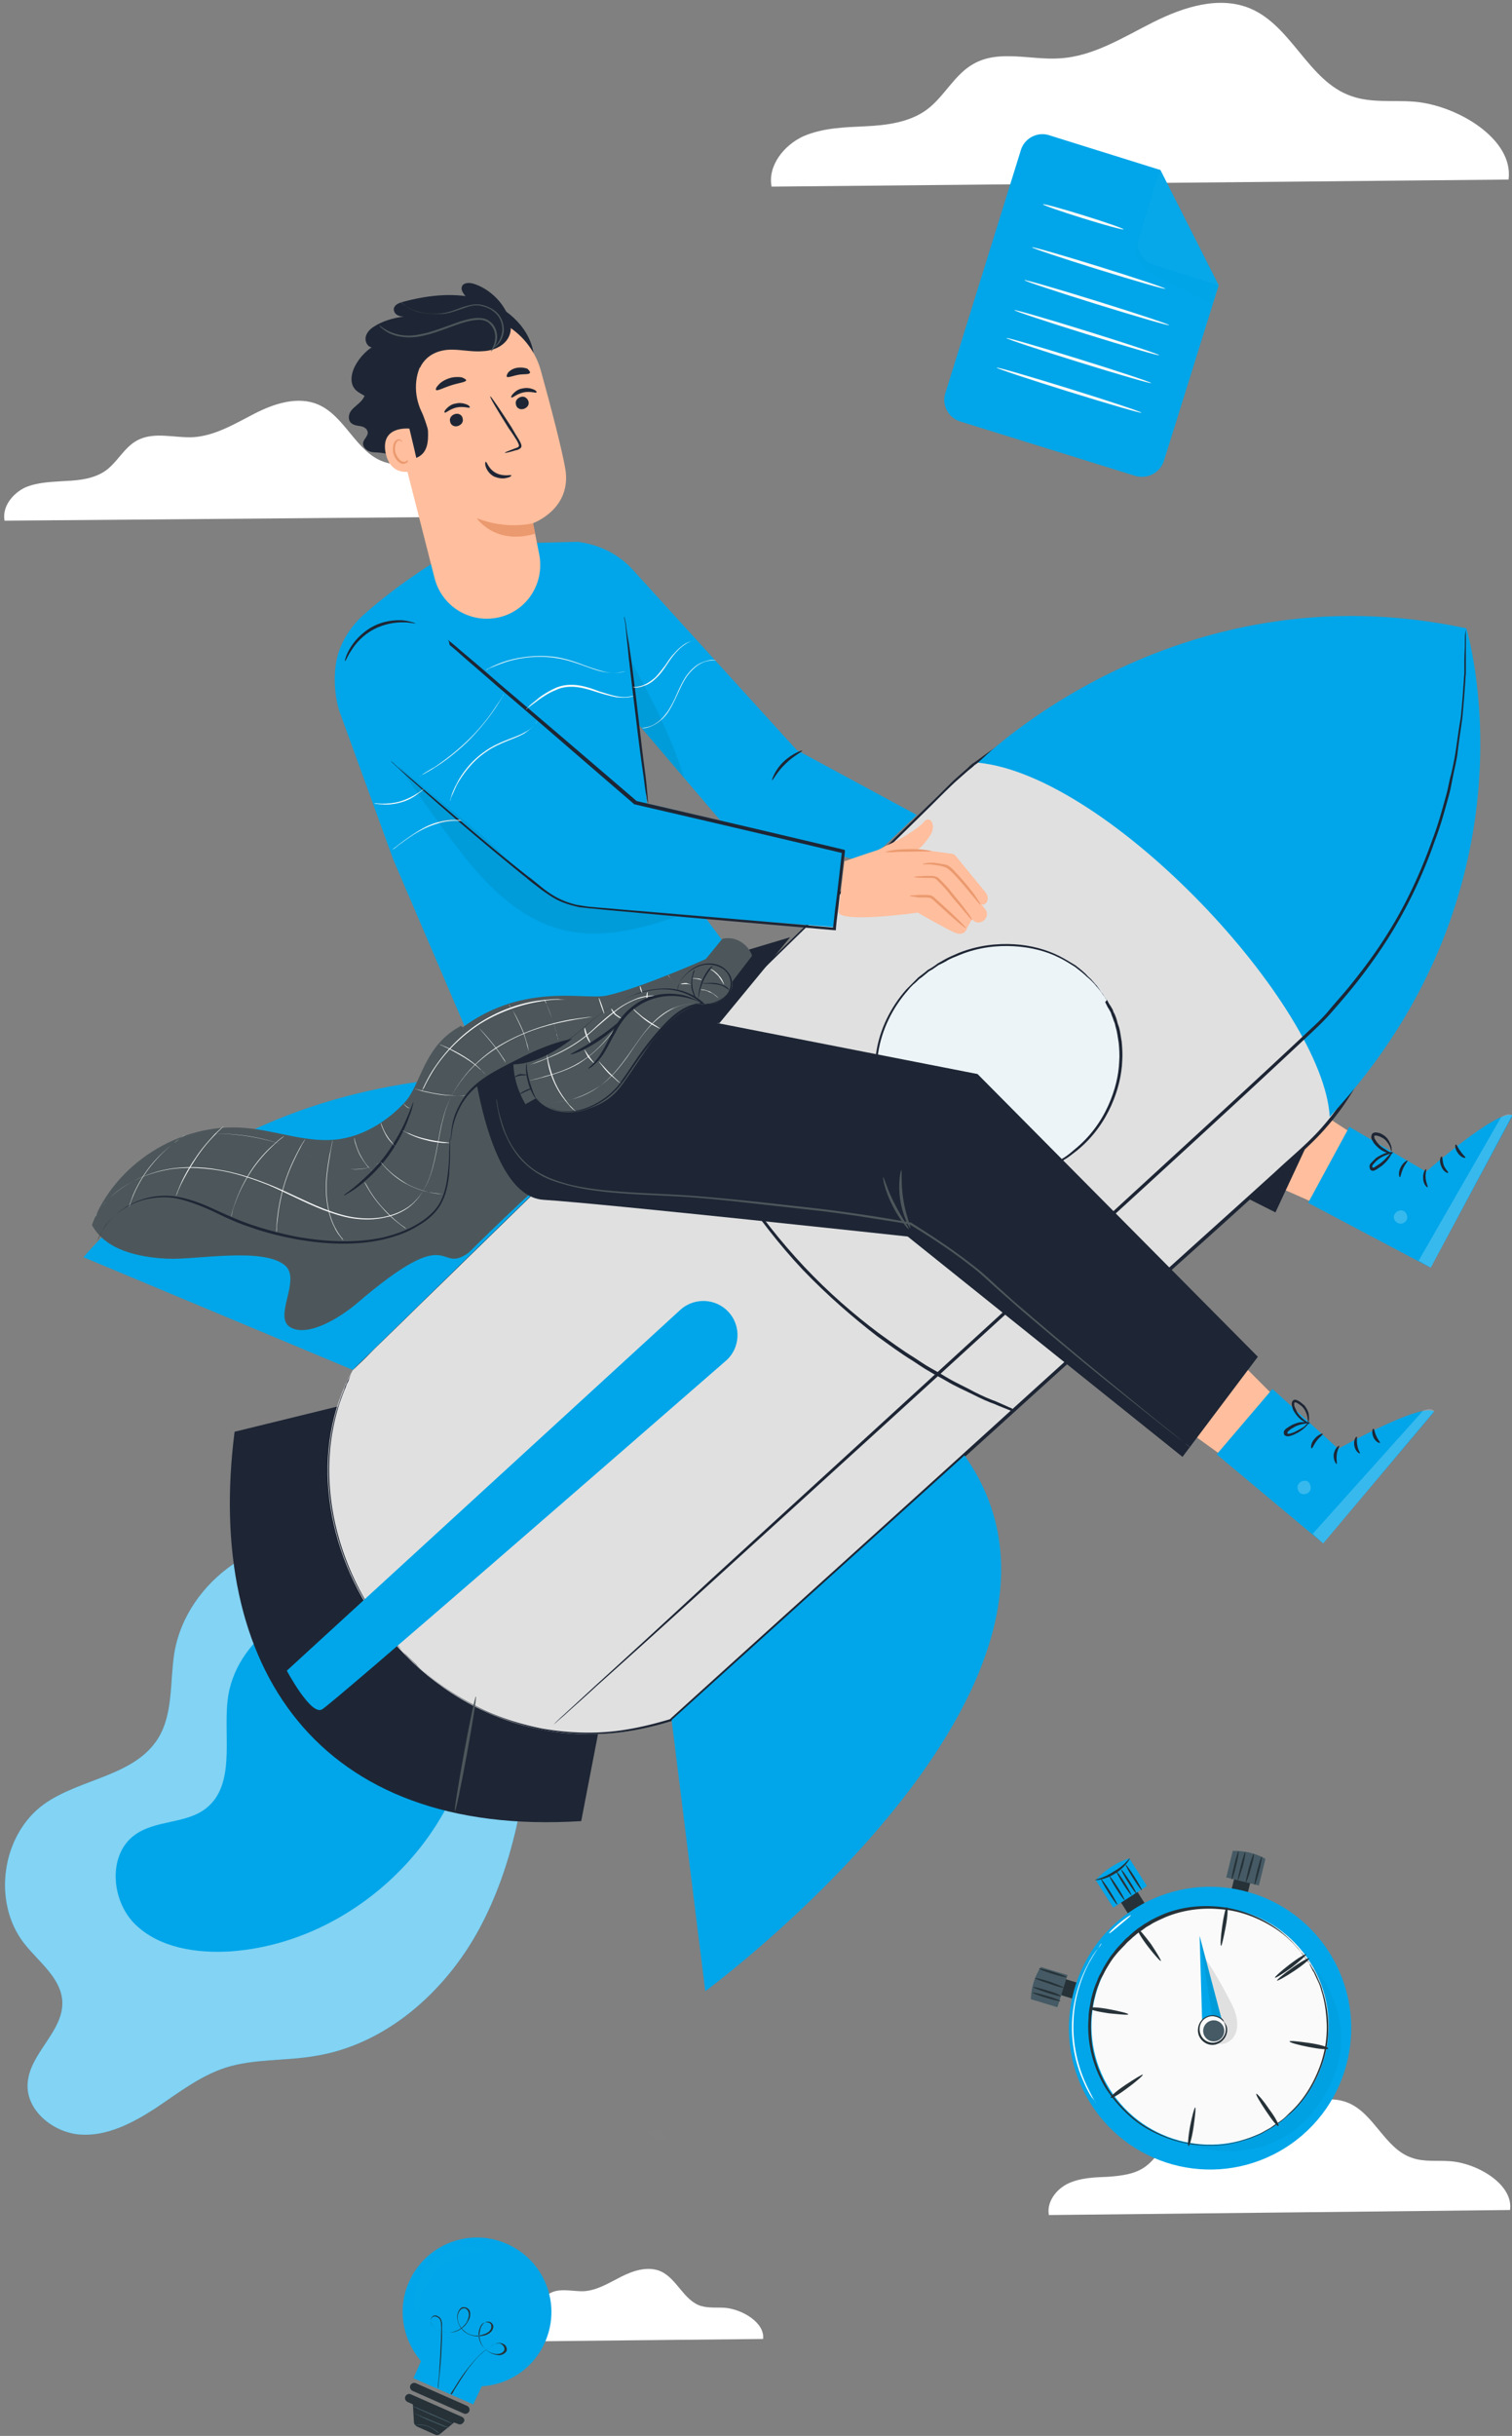 <svg xmlns="http://www.w3.org/2000/svg" width="298" height="480" viewBox="0 0 298 480"><rect x="0" y="0" width="298" height="480" fill="#808080" stroke="none"/><g><g><g><g><path fill="#fff" d="M297.317 35.385c1.089-8.03-10.297-14.77-18.812-15.365-4.06-.297-8.316.298-12.178-1.09-8.415-2.875-11.683-13.78-19.9-17.25-6.139-2.577-13.168-.297-19.109 2.677-5.94 2.974-11.782 6.741-18.415 7.138-5.743.396-11.98-1.785-17.03 1.09-3.762 2.082-5.742 6.444-9.207 9.021-3.367 2.479-7.822 3.073-11.98 3.272-4.159.198-8.515.297-12.376 1.982-3.862 1.785-7.03 5.849-6.238 9.913z"/></g><g><path fill="#fff" d="M95.94 101.809c.694-5.254-6.732-9.616-12.276-10.111-2.673-.199-5.445.198-8.02-.694-5.445-1.884-7.623-9.021-12.97-11.301-3.96-1.686-8.613-.199-12.475 1.784-3.861 1.983-7.722 4.362-12.079 4.66-3.762.197-7.821-1.19-11.187.693-2.476 1.388-3.763 4.164-6.04 5.849-2.178 1.586-5.148 1.982-7.822 2.082-2.772.198-5.544.198-8.118 1.288-2.475 1.19-4.555 3.767-4.06 6.543z"/></g><g><path fill="#fff" d="M150.393 460.9c.397-3.173-4.059-5.85-7.524-6.147-1.584-.1-3.267.1-4.851-.396-3.367-1.19-4.654-5.453-7.921-6.84-2.475-.992-5.247-.1-7.624 1.09-2.376 1.19-4.653 2.676-7.326 2.875-2.277.099-4.753-.694-6.733.396-1.485.793-2.277 2.578-3.663 3.569-1.386.991-3.07 1.19-4.752 1.289-1.684.099-3.367.099-4.95.793-1.486.694-2.773 2.28-2.476 3.965z"/></g><g><path fill="#fff" d="M297.616 435.487c.693-5.056-6.436-9.22-11.782-9.616-2.575-.198-5.248.198-7.624-.694-5.247-1.784-7.327-8.624-12.475-10.805-3.861-1.586-8.218-.199-11.98 1.685-3.663 1.883-7.425 4.263-11.485 4.46-3.564.2-7.524-1.09-10.693.695-2.376 1.288-3.564 4.064-5.742 5.65-2.08 1.586-4.851 1.884-7.525 2.082-2.673.1-5.346.198-7.722 1.289-2.376 1.09-4.357 3.667-3.862 6.245z"/></g><g><g><g><path fill="#00a6e9" d="M223.759 93.776L189.304 83.07c-2.376-.694-3.762-3.272-2.97-5.65l14.85-47.782c.694-2.38 3.268-3.767 5.644-2.974l21.881 6.84 11.485 22.701-10.792 34.597a4.572 4.572 0 0 1-5.643 2.974z"/></g><g><path fill="#00a6e9" d="M228.607 33.41l-4.159 13.482c-.693 2.18.594 4.56 2.772 5.254l12.871 4.064z"/></g><g opacity=".2"><g opacity=".2"><g opacity=".2"><path d="M224.253 48.08s-1.188 3.172 2.179 5.452c.099.1.297.198.396.198 1.584.794 12.079 6.246 12.178 6.047a585.53 585.53 0 0 0 1.089-3.568l-12.871-4.065s-3.169-1.09-2.97-4.064z"/></g></g></g><g opacity=".3"><g opacity=".3"><g opacity=".3"><path fill="#fff" d="M228.607 33.41l-4.159 13.482c-.693 2.18.594 4.56 2.772 5.254l12.871 4.064z"/></g></g></g></g><g transform="rotate(-72.741 213.5 43)"><path fill="#fafafa" d="M213.757 51.236c.164 0 .299-3.725.3-8.318.002-4.594-.13-8.318-.294-8.318-.164 0-.299 3.724-.3 8.318-.002 4.594.13 8.318.294 8.318z"/></g><g transform="rotate(-72.741 217 52.5)"><path fill="#fafafa" d="M216.555 65.908c.164 0 .3-6.163.302-13.764.003-7.602-.128-13.764-.292-13.764-.164 0-.3 6.162-.302 13.764-.003 7.602.128 13.764.292 13.764z"/></g><g transform="rotate(-72.741 216.5 59)"><path fill="#fafafa" d="M215.785 73.824c.164 0 .3-6.694.302-14.952.003-8.258-.127-14.952-.292-14.952-.164 0-.3 6.694-.302 14.952-.003 8.258.127 14.953.292 14.952z"/></g><g transform="rotate(-72.741 214.5 65)"><path fill="#fafafa" d="M213.875 79.824c.164 0 .3-6.694.302-14.952.003-8.258-.127-14.952-.292-14.952-.164 0-.3 6.694-.302 14.952-.003 8.258.127 14.953.292 14.952z"/></g><g transform="rotate(-72.741 212.5 70.5)"><path fill="#fafafa" d="M212.005 85.724c.164 0 .3-6.694.302-14.952.003-8.258-.127-14.952-.292-14.952-.164 0-.3 6.694-.302 14.952-.003 8.258.127 14.953.292 14.952z"/></g><g transform="rotate(-72.741 210.5 76.5)"><path fill="#fafafa" d="M210.185 91.754c.164 0 .3-6.694.302-14.952.003-8.258-.127-14.952-.292-14.952-.164 0-.3 6.694-.302 14.952-.003 8.258.127 14.953.292 14.952z"/></g></g><g><g><g transform="rotate(-72.975 209.5 392.5)"><path fill="#263238" d="M208.772 390.131l3.27-.001v5.05l-3.272.001z"/></g><g><path fill="#455a64" d="M210.388 389.186l-1.98 6.345-5.248-1.587c.099-2.379.792-4.56 1.98-6.344z"/></g></g><g transform="rotate(-73.297 206 393.5)"><path fill="#263238" d="M206.089 396.623c.11 0 .199-1.286.2-2.872 0-1.585-.089-2.871-.198-2.871-.11 0-.199 1.286-.2 2.872 0 1.585.089 2.871.198 2.871z"/></g><g><path fill="#263238" d="M209.1 393.353c0 .1-1.286-.198-2.771-.694-1.486-.495-2.773-.99-2.674-1.09 0-.1 1.287.198 2.872.694 1.485.396 2.673.991 2.574 1.09z"/></g><g><path fill="#263238" d="M209.603 391.662c0 .1-1.287-.198-2.87-.793-1.585-.495-2.773-.99-2.773-1.09 0-.1 1.287.198 2.871.694 1.683.595 2.871 1.09 2.772 1.19z"/></g><g transform="rotate(-72.752 207 389)"><path fill="#263238" d="M207.379 392.283c.11 0 .199-1.286.2-2.872 0-1.585-.089-2.871-.198-2.871-.11 0-.199 1.286-.2 2.872 0 1.585.088 2.87.198 2.87z"/></g></g><g><g transform="rotate(14.022 244.5 371.5)"><path fill="#263238" d="M242.97 369.17l3.267.001.002 5.055h-3.268z"/></g><g><path fill="#455a64" d="M248.115 371.54l-6.435-1.586 1.287-5.254c2.376 0 4.554.496 6.436 1.586z"/></g></g><g transform="rotate(-76.303 243.5 367.5)"><path fill="#263238" d="M243.415 367.658c1.587 0 2.874-.09 2.874-.199 0-.11-1.287-.197-2.874-.197-1.588 0-2.875.09-2.875.199 0 .11 1.287.197 2.875.197z"/></g><g><path fill="#263238" d="M243.96 370.55c-.1 0 .197-1.288.593-2.874.396-1.586.792-2.776.891-2.776.1 0-.099 1.289-.495 2.875-.495 1.586-.89 2.775-.99 2.775z"/></g><g><path fill="#263238" d="M245.54 370.95c-.1 0 .197-1.288.593-2.874.396-1.586.891-2.776.99-2.776.1 0-.099 1.289-.594 2.875-.396 1.586-.89 2.775-.99 2.775z"/></g><g transform="rotate(-75.754 248 368.5)"><path fill="#263238" d="M247.865 368.708c1.587 0 2.874-.09 2.874-.199 0-.11-1.287-.198-2.874-.197-1.588 0-2.875.09-2.875.199 0 .11 1.287.198 2.875.197z"/></g><g><g transform="rotate(-32.276 223.5 375)"><path fill="#263238" d="M221.393 371.872l3.863-.002-.003 5.946-3.863.002z"/></g><g><path fill="#00a6e9" d="M226.039 371.642l-6.634 4.263-3.465-5.452c1.98-2.082 4.158-3.47 6.634-4.263z"/></g></g><g><path fill="#263238" d="M222.672 366.194c.099 0-.892 1.785-2.872 2.974-1.98 1.289-3.96 1.388-3.96 1.289 0-.1 1.782-.396 3.663-1.685 2.08-1.09 3.07-2.677 3.169-2.578z"/></g><g transform="rotate(-32.276 220 372)"><path fill="#263238" d="M220.098 374.94c.11 0 .2-1.243.2-2.775.001-1.533-.087-2.775-.196-2.775-.11 0-.2 1.242-.2 2.775 0 1.532.087 2.774.196 2.774z"/></g><g transform="rotate(-32.276 221 371)"><path fill="#263238" d="M221.378 374.14c.11 0 .2-1.243.2-2.775.001-1.533-.087-2.775-.196-2.775-.11 0-.2 1.242-.2 2.775 0 1.532.087 2.775.196 2.774z"/></g><g transform="rotate(-32.276 223 371)"><path fill="#263238" d="M222.678 373.33c.11 0 .2-1.243.2-2.775.001-1.533-.087-2.775-.196-2.775-.11 0-.2 1.242-.2 2.775-.001 1.532.087 2.775.196 2.774z"/></g><g transform="rotate(-32.276 224 370)"><path fill="#263238" d="M223.558 372.656c.11 0 .2-1.331.2-2.973.001-1.642-.087-2.973-.196-2.973-.11 0-.2 1.331-.2 2.973-.001 1.642.087 2.973.196 2.973z"/></g><g transform="rotate(-32.276 219 373)"><path fill="#263238" d="M218.778 375.606c.11 0 .2-1.331.2-2.973.001-1.642-.087-2.973-.196-2.973-.11 0-.2 1.331-.2 2.973-.001 1.642.087 2.973.196 2.973z"/></g><g transform="rotate(-32.276 238.5 399.5)"><path fill="#00a6e9" d="M238.396 427.473c15.37-.009 27.838-12.483 27.847-27.862.009-15.38-12.445-27.84-27.816-27.831-15.37.009-27.838 12.483-27.847 27.862-.009 15.38 12.445 27.84 27.816 27.83z"/></g><g transform="rotate(-32.276 238 399)"><path fill="#fafafa" d="M238.291 422.814c12.91-.007 23.38-10.484 23.388-23.4.007-12.916-10.452-23.381-23.361-23.374-12.91.007-23.38 10.484-23.388 23.4-.007 12.916 10.452 23.381 23.361 23.374z"/></g><g><path fill="#263238" d="M258.118 386.905s-.1-.099-.198-.297c-.198-.198-.396-.496-.693-.892-.1-.198-.297-.397-.495-.694-.198-.198-.396-.496-.694-.793-.495-.496-.99-1.19-1.683-1.784-1.287-1.29-3.168-2.677-5.544-3.867-2.376-1.19-5.247-2.18-8.515-2.379-3.267-.297-7.03.1-10.594 1.586-.89.397-1.782.793-2.673 1.29-.396.296-.89.495-1.287.792-.396.298-.792.595-1.287.892-.198.199-.396.298-.594.496l-.594.496c-.396.396-.792.694-1.188 1.09-.693.793-1.485 1.487-2.178 2.38-.693.792-1.287 1.784-1.881 2.775-.298.496-.496.991-.793 1.487-.297.496-.495.991-.693 1.586-.495 1.09-.693 2.18-.99 3.271-.198 1.19-.396 2.28-.495 3.47-.099 2.379 0 4.857.594 7.137.594 2.38 1.584 4.66 2.872 6.84a26.5 26.5 0 0 0 4.95 5.552c1.881 1.586 4.06 2.775 6.237 3.668 1.09.495 2.278.793 3.367 1.09 1.188.198 2.277.397 3.465.496.594.099 1.09.099 1.683.099h1.683c1.09-.1 2.178-.198 3.267-.496 1.09-.198 2.08-.595 3.07-.892l1.485-.595.693-.297c.198-.1.495-.298.693-.397.495-.297.891-.495 1.386-.793.396-.297.792-.595 1.287-.892.891-.496 1.584-1.19 2.277-1.883 2.872-2.578 4.753-5.85 5.94-8.922 1.189-3.073 1.585-6.146 1.486-8.724-.1-2.577-.495-4.857-1.09-6.642-.197-.892-.593-1.685-.89-2.28-.1-.297-.297-.594-.396-.892-.1-.297-.297-.495-.396-.694l-.495-.991c-.1-.297-.1-.397-.1-.397s.1.1.199.298c.099.198.297.595.594.991.099.198.297.496.396.694.099.297.297.595.396.892.297.694.693 1.388.89 2.28a24.18 24.18 0 0 1 1.189 6.642 22.341 22.341 0 0 1-1.485 8.823c-1.188 3.073-3.07 6.344-6.04 9.02-.792.595-1.485 1.389-2.376 1.884-.396.298-.792.595-1.287.892-.495.298-.891.496-1.386.793-.198.1-.495.298-.693.397l-.693.297-1.485.595c-.99.298-2.08.694-3.169.892-1.089.298-2.178.397-3.366.496h-1.683c-.594 0-1.188 0-1.683-.1-1.188 0-2.277-.297-3.465-.495-1.188-.297-2.277-.595-3.466-1.09-2.277-.892-4.455-2.082-6.336-3.668-1.881-1.586-3.564-3.47-5.05-5.65a23.705 23.705 0 0 1-2.97-6.94 22.79 22.79 0 0 1-.594-7.336c0-1.19.297-2.379.495-3.568.297-1.19.594-2.28 1.09-3.37.197-.496.395-1.091.692-1.587.297-.495.495-.991.792-1.487.595-.991 1.189-1.982 1.882-2.775.594-.893 1.485-1.686 2.178-2.479.396-.396.792-.694 1.188-1.09l.594-.496c.198-.198.396-.297.594-.495.396-.298.891-.595 1.287-.893.396-.297.891-.495 1.287-.793.891-.495 1.782-.892 2.673-1.288 3.664-1.487 7.426-1.785 10.693-1.487 3.366.297 6.238 1.288 8.614 2.478 2.376 1.19 4.158 2.577 5.544 3.965.693.595 1.188 1.289 1.683 1.785.198.297.496.495.595.793.198.297.297.495.495.693.297.397.495.694.594.893l.594.594z"/></g><g><path fill="#263238" d="M255.041 388.399c-1.782 1.19-3.267 1.982-3.366 1.883-.099-.1 1.287-1.289 2.97-2.478 1.782-1.289 3.267-2.082 3.366-1.884.1.199-1.188 1.289-2.97 2.479z"/></g><g><path fill="#263238" d="M257.912 403.36c-2.079-.396-3.762-.892-3.762-1.09 0-.198 1.782 0 3.861.297 2.08.298 3.763.793 3.763 1.09 0 .298-1.783.1-3.862-.297z"/></g><g><path fill="#263238" d="M249.499 415.956c-1.188-1.785-2.08-3.272-1.881-3.37.099-.1 1.287 1.189 2.475 2.973 1.287 1.686 2.079 3.272 1.881 3.37-.198.199-1.287-1.189-2.475-2.973z"/></g><g><path fill="#263238" d="M234.546 419.027c.396-2.082.891-3.767.99-3.767.198 0 0 1.784-.297 3.866s-.792 3.767-.99 3.767c-.198 0-.099-1.685.297-3.866z"/></g><g><path fill="#263238" d="M221.876 410.8c1.782-1.19 3.267-2.082 3.366-1.982.099.099-1.188 1.288-2.97 2.577-1.684 1.289-3.169 2.18-3.367 1.983-.099-.298 1.188-1.388 2.97-2.578z"/></g><g><path fill="#263238" d="M218.611 395.931c2.08.397 3.763.793 3.763.991 0 .199-1.783 0-3.862-.198-2.079-.297-3.762-.694-3.762-.991.099-.297 1.782-.198 3.861.198z"/></g><g><path fill="#263238" d="M226.822 383.044c1.188 1.784 2.079 3.271 1.98 3.37-.1.1-1.287-1.19-2.574-2.875s-2.178-3.172-1.98-3.37c.198-.198 1.287 1.19 2.574 2.875z"/></g><g><path fill="#263238" d="M241.574 379.676c-.396 2.082-.792 3.767-.891 3.767-.198 0-.099-1.784.198-3.866.297-2.082.693-3.767.891-3.767.297 0 .198 1.784-.198 3.866z"/></g><g><path fill="#263238" d="M254.553 387.705c-1.783 1.289-3.268 2.18-3.268 1.983-.099-.1 1.188-1.29 2.872-2.578 1.683-1.289 3.168-2.18 3.267-1.982.099.099-1.188 1.288-2.871 2.577z"/></g><g><path fill="#fff" d="M217.123 382.84s-.297.397-.693 1.09a30.087 30.087 0 0 0-1.881 3.074c-1.386 2.676-2.871 6.74-2.97 11.4-.198 4.659.99 8.822 2.178 11.598.594 1.388 1.188 2.478 1.584 3.271.396.694.693 1.19.693 1.19s-.099-.1-.198-.298a3.25 3.25 0 0 0-.594-.793c-.495-.694-1.09-1.784-1.683-3.172-1.287-2.775-2.475-7.038-2.277-11.697.198-4.759 1.683-8.823 3.168-11.5.693-1.387 1.386-2.379 1.98-3.073.297-.396.495-.594.594-.793 0-.198.1-.297.1-.297z"/></g><g><path fill="#fff" d="M222.865 377.39c.099.099-.891.892-2.08 1.883-1.187.991-2.078 1.784-2.177 1.685-.1-.099.792-.991 1.98-1.982 1.188-.992 2.277-1.686 2.277-1.587z"/></g><g opacity=".3"><g opacity=".3"><g opacity=".3"><path d="M229.99 421.303s20.495 9.715 31.187-8.624c11.09-19.132-10.593-33.209-10.593-33.209s17.821 10.904 8.118 31.425c-2.376 5.154-6.831 7.93-10.396 9.714-9.01 4.461-18.316.694-18.316.694z"/></g></g></g><g><path fill="#e0e0e0" d="M237.22 385.42c1.98 2.875 3.663 5.849 5.247 8.922.594 1.09 1.09 2.28 1.287 3.47.199 1.189.1 2.577-.594 3.568-.693.991-2.079 1.685-3.267 1.289z"/></g><g><g><path fill="#00a6e9" d="M236.925 398.114l-.495-16.654 4.356 16.456-1.88 1.982z"/></g><g opacity=".4"><g opacity=".4"><g opacity=".4"><path d="M236.43 381.46l2.475 15.762 1.881.694z"/></g></g></g></g><g><g><g transform="rotate(-32.276 239 400)"><path fill="#fafafa" d="M238.882 402.72a2.778 2.778 0 0 0 2.774-2.777 2.77 2.77 0 0 0-2.771-2.773 2.778 2.778 0 0 0-2.775 2.776 2.77 2.77 0 0 0 2.772 2.773z"/></g><g><path fill="#263238" d="M241.284 398.506l-.495-.496c-.297-.297-.891-.594-1.585-.694-.693-.099-1.683.199-2.277.992-.594.793-.693 1.982-.099 2.974.594.991 1.782 1.388 2.673 1.19.99-.199 1.585-.893 1.882-1.587.297-.694.198-1.288.099-1.784-.1-.397-.297-.595-.198-.595 0 0 .198.198.396.595.198.396.297 1.09 0 1.883a3.074 3.074 0 0 1-2.08 1.884c-1.089.297-2.376-.198-3.069-1.289-.693-1.09-.495-2.478.198-3.37a2.902 2.902 0 0 1 2.574-1.09c.793.098 1.387.495 1.684.792.198.298.297.595.297.595z"/></g></g><g transform="rotate(-32.276 239.5 399.5)"><path fill="#455a64" d="M238.889 402.012c1.148 0 2.08-.933 2.08-2.082.002-1.15-.93-2.08-2.078-2.08-1.149 0-2.08.933-2.081 2.082 0 1.15.93 2.08 2.079 2.08z"/></g></g><g><path fill="#00a6e9" d="M107.427 461.49c3.268-7.434-.099-16.059-7.524-19.33-7.426-3.271-16.04.1-19.307 7.534-2.376 5.353-1.188 11.4 2.376 15.564-.693 1.586-1.485 3.37-1.485 3.37l11.782 5.155s.891-1.884 1.683-3.569a14.477 14.477 0 0 0 12.475-8.723z"/></g><g><path fill="#263238" d="M89.005 471.905s0-.099.099-.198c.099-.1.198-.297.297-.496.198-.396.594-.991 1.09-1.784a62.49 62.49 0 0 1 1.781-2.677c.792-.99 1.683-2.18 2.872-3.172.594-.495 1.287-1.09 1.98-1.487.396-.198.792-.396 1.287-.396.495 0 .99.198 1.287.594.099.199.198.496.198.694 0 .298-.198.496-.396.694-.396.298-.891.496-1.386.397-.99-.1-1.98-.595-2.673-1.388-.694-.793-1.09-1.983-.892-3.073.1-.595.198-1.09.595-1.586.396-.496 1.089-.694 1.584-.397.297.199.495.496.495.793 0 .298-.1.595-.297.893-.396.495-.99.793-1.485.892-1.189.297-2.476.198-3.565-.496s-1.683-1.883-1.782-3.073c0-.595.198-1.19.594-1.685.198-.199.495-.397.891-.298.297 0 .594.199.792.397.198.198.297.496.297.793 0 .297 0 .595-.099.892a5.918 5.918 0 0 1-.89 1.487c-.793.793-1.783 1.388-2.872 1.388-1.09.1-2.178-.198-2.97-.793-.396-.298-.792-.694-.891-1.19-.1-.495 0-1.09.495-1.288.198-.1.495-.1.693 0 .198.099.396.198.594.396.297.397.396.892.396 1.289v2.478c-.1 3.172-.297 5.75-.495 7.534-.1.892-.198 1.586-.198 2.082 0 .198 0 .396-.1.495v-.495c0-.496.1-1.19.199-2.082.099-1.784.297-4.362.396-7.534 0-.793.099-1.586 0-2.478 0-.397-.1-.892-.396-1.19-.297-.297-.792-.495-1.188-.297-.396.198-.495.694-.396 1.19.099.396.495.792.89 1.09.793.595 1.783.892 2.872.793.99-.1 2.08-.595 2.772-1.388.396-.396.693-.892.792-1.388.198-.495.198-1.09-.099-1.586-.198-.198-.396-.396-.693-.396-.297 0-.495.099-.693.297-.396.397-.594.991-.594 1.487 0 1.19.693 2.28 1.683 2.974.99.694 2.277.793 3.367.396.594-.198 1.089-.396 1.386-.892.198-.198.198-.495.198-.793 0-.297-.198-.495-.396-.595-.198-.099-.495-.099-.792-.099-.297.1-.495.199-.694.397-.297.396-.495.991-.594 1.487-.099 1.09.198 2.18.892 2.974.693.793 1.584 1.288 2.574 1.388.495 0 .99-.1 1.287-.397.396-.297.396-.793.099-1.19-.297-.396-.693-.594-1.09-.495-.395 0-.89.198-1.187.396-.693.496-1.386.992-1.98 1.487-1.189 1.09-2.08 2.181-2.872 3.173a27.516 27.516 0 0 0-1.88 2.676c-.496.793-.793 1.289-1.09 1.685-.099.199-.198.298-.297.496.198.1.198.198.198.198z"/></g><g><path fill="#263238" d="M91.382 475.576l-10.098-4.461c-.396-.199-.594-.694-.396-1.09.198-.397.693-.595 1.089-.397l10.099 4.46c.396.199.594.695.396 1.091-.198.397-.693.595-1.09.397z"/></g><g><path fill="#263238" d="M91.086 476.269l-10.1-4.461c-.395-.198-.89 0-1.088.396-.198.397 0 .892.396 1.09l1.089.496.198 3.47c0 .397.297.694.594.892l3.564 1.586c.396.199.792.1 1.09-.198l2.672-2.18.792.297c.397.198.892 0 1.09-.397.297-.297.099-.793-.297-.991z"/></g><g opacity=".2"><g opacity=".2"><g opacity=".2"><path fill="#fff" d="M89.11 443.255c1.287-.397 2.475-.595 3.465-.595.99 0 1.782.1 2.376.297.495.199.792.298.792.496 0 .297-1.188.198-2.97.496-1.782.297-4.158 1.09-6.138 2.875-1.98 1.784-3.07 4.064-3.664 5.75-.495 1.684-.594 2.874-.89 2.874-.1 0-.298-.297-.397-.793-.099-.595-.099-1.388 0-2.38.1-.99.396-2.18.99-3.37s1.485-2.478 2.674-3.47"/></g></g></g><g opacity=".2"><g opacity=".2"><g opacity=".2"><path fill="#fff" d="M129.407 421.602c-.891-.396-1.485-.99-1.386-1.387.099-.199.297-.397.693-.496.396-.1.89 0 1.386.198.495.198.891.595 1.089.892.198.298.297.595.099.793"/></g></g></g><g><path fill="#455a64" d="M86.731 479.733s-.198-.199-.594-.496c-.396-.297-.89-.694-1.584-.991a4.924 4.924 0 0 0-1.88-.397h-.793s.297-.099.792-.099c.495 0 1.188.1 1.881.397a8.385 8.385 0 0 1 1.683.99c.297.397.495.596.495.596z"/></g><g transform="rotate(-66.321 85.5 476)"><path fill="#455a64" d="M85.528 480.182c.055 0 .1-1.995.101-4.456.001-2.46-.042-4.456-.097-4.456s-.1 1.995-.101 4.456c-.001 2.461.042 4.456.097 4.456z"/></g><g><path fill="#455a64" d="M88.512 478.445s-.397-.1-.99-.298c-.595-.198-1.486-.594-2.476-.99a29.962 29.962 0 0 1-2.376-1.091l-.99-.496s.396.1.99.397c.693.297 1.485.594 2.376.99.891.397 1.782.695 2.376.992.693.298 1.09.397 1.09.496z"/></g></g><g><g><g><g><path fill="#00a6e9" d="M66.538 303.739c-14.257-3.073-29.801 7.633-32.178 22.007-.89 5.65-.198 11.896-3.168 16.753-4.653 7.534-15.346 7.93-22.475 12.986-8.415 6.047-10.296 19.331-3.96 27.46 2.871 3.668 7.228 6.74 7.525 11.4.297 5.948-6.436 10.21-6.832 16.158-.396 5.353 5.05 9.715 10.297 10.112 5.346.396 10.396-2.28 14.851-5.155 4.456-2.974 8.713-6.345 13.861-8.03 5.644-1.784 11.683-1.288 17.525-2.28 13.96-2.18 25.742-12.59 32.474-25.08 6.733-12.49 9.208-26.765 10.297-40.941"/></g><g opacity=".8"><g opacity=".8"><g opacity=".8"><path fill="#fff" d="M66.538 303.739c-14.257-3.073-29.801 7.633-32.178 22.007-.89 5.65-.198 11.896-3.168 16.753-4.653 7.534-15.346 7.93-22.475 12.986-8.415 6.047-10.296 19.331-3.96 27.46 2.871 3.668 7.228 6.74 7.525 11.4.297 5.948-6.436 10.21-6.832 16.158-.396 5.353 5.05 9.715 10.297 10.112 5.346.396 10.396-2.28 14.851-5.155 4.456-2.974 8.713-6.345 13.861-8.03 5.644-1.784 11.683-1.288 17.525-2.28 13.96-2.18 25.742-12.59 32.474-25.08 6.733-12.49 9.208-26.765 10.297-40.941"/></g></g></g></g><g><path fill="#00a6e9" d="M71.182 316.625c-11.782-2.875-25.049 6.443-26.336 18.537-.792 7.336 1.584 16.456-4.158 21.115-3.96 3.173-9.901 2.28-14.06 5.254-5.445 3.866-4.752 12.987 0 17.646 4.753 4.659 12.08 5.75 18.713 5.353 23.168-1.586 44.058-20.52 47.82-43.42"/></g></g><g><g><path fill="#ffbe9d" d="M258.51 236.822l-19.01-8.426 7.723-17.546 20.791 13.482-8.91 11.995"/></g><g><g><g><path fill="#00a6e9" d="M265.939 222.054l15.148 8.823s14.059-12.392 17.03-11.103l-16.14 30.037-24.157-12.788z"/></g><g opacity=".6"><g opacity=".6"><g opacity=".6"><path fill="#fff" d="M274.744 239.502c-.198.694.297 1.388.99 1.586.693.199 1.386-.297 1.584-.892.198-.694-.297-1.586-.99-1.685-.693-.1-1.584.496-1.584 1.19"/></g></g></g><g opacity=".6"><g opacity=".6"><g opacity=".6"><path fill="#fff" d="M281.976 249.807l-2.376-1.388 16.237-28.252s1.287-.992 2.178-.397z"/></g></g></g><g><path fill="#1e2635" d="M281.081 230.378c.1.1-.198.893-.099 1.785.1.991.495 1.685.396 1.784-.099.1-.89-.595-.89-1.784-.1-1.09.494-1.884.593-1.785z"/></g><g><path fill="#1e2635" d="M284.148 227.908c.198 0 .1.793.396 1.685.297.793.891 1.288.891 1.487-.099.198-.99-.199-1.386-1.289-.495-1.09-.099-1.983.1-1.883z"/></g><g><path fill="#1e2635" d="M288.81 228.097c0 .199-.891 0-1.486-.892-.594-.793-.594-1.685-.396-1.685.198 0 .396.694.891 1.289.496.793 1.09 1.19.99 1.288z"/></g><g><path fill="#1e2635" d="M277.417 228.695c.099.099-.495.694-.891 1.586-.396.892-.495 1.685-.594 1.685-.198 0-.396-.892.099-1.883.495-1.09 1.386-1.487 1.386-1.388z"/></g></g><g><path fill="#1e2635" d="M274.35 227.01c.1 0-.197.695-.791 1.488-.297.396-.793.892-1.288 1.289l-.89.594c-.199.1-.298.199-.595.298-.198.099-.693 0-.792-.397-.099-.297-.099-.595 0-.793.1-.198.297-.396.396-.495l.792-.794a9.368 9.368 0 0 1 1.683-.892c.99-.396 1.684-.297 1.684-.198 0 .1-.594.198-1.585.595-.495.198-.99.495-1.485.892-.297.198-.495.496-.693.694-.297.297-.396.496-.297.694 0 .099.1.099.198.099.1 0 .297-.1.396-.198l.891-.595c.495-.397.99-.793 1.288-1.19.693-.594.99-1.19 1.089-1.09z"/></g><g><path fill="#1e2635" d="M274.445 227.304c0 .099-.693.099-1.683-.397-.495-.198-.99-.595-1.485-1.09-.297-.298-.495-.496-.693-.893-.198-.297-.495-.793-.198-1.387.099-.298.495-.397.792-.397.297 0 .396.1.594.1.396.098.693.297.99.495.594.396.99.991 1.188 1.487.495.991.297 1.685.297 1.685-.1 0-.1-.694-.594-1.487-.297-.397-.594-.892-1.188-1.19-.297-.198-.594-.297-.891-.396-.297-.1-.693-.1-.693 0-.1.099 0 .496.198.793.198.297.396.595.594.793.396.496.89.793 1.386 1.09.792.595 1.386.694 1.386.794z"/></g></g><g><path fill="#1e2635" d="M189.4 207.68l61.979 31.227 10.396-22.305-65.543-43.122"/></g><g><path fill="#4d575b" d="M185.44 195.09c.197 0 .395 2.577 1.584 5.551 1.089 2.974 2.673 5.155 2.574 5.254-.1.1-1.881-1.982-3.07-5.055-1.188-3.073-1.188-5.75-1.089-5.75z"/></g><g><path fill="#4d575b" d="M182.275 197.173c.099-.099 1.287 2.181 3.267 4.66 1.98 2.478 3.861 4.163 3.762 4.262-.099.1-2.178-1.388-4.158-3.965-2.08-2.479-3.07-4.957-2.871-4.957z"/></g></g><g><path fill="#1e2635" d="M70.493 276.18l-24.257 5.948c-5.94 46.294 16.337 79.999 68.316 76.727l7.326-37.967z"/></g><g><g><path fill="#e0e0e0" d="M69.507 270.03c-8.614 15.464-5.446 35.588 5.544 50.458 12.08 16.257 33.564 26.369 57.326 18.537L256.63 226.61c21.683-19.628 21.98-53.63.595-73.654-19.505-18.24-49.801-17.844-68.91.793z"/></g><g><path fill="#1e2635" d="M69.499 270.034l1.089-1.09c.792-.694 1.881-1.785 3.267-3.272 2.871-2.874 7.228-7.038 12.673-12.49 10.99-10.806 27.03-26.468 46.732-45.799 9.9-9.715 20.693-20.223 32.276-31.623 5.842-5.65 11.782-11.598 18.02-17.645 1.584-1.487 3.07-3.073 4.653-4.56.792-.694 1.683-1.487 2.475-2.181.396-.397.792-.793 1.287-1.09l1.387-.992c.89-.694 1.782-1.288 2.772-1.982.99-.595 1.98-1.19 2.871-1.686.99-.594 1.98-1.09 3.07-1.487l1.583-.693.792-.397.793-.297 3.267-1.19c1.089-.397 2.277-.595 3.366-.892.594-.1 1.09-.298 1.683-.397l1.683-.297 1.782-.297c.594-.1 1.189-.199 1.783-.199 1.188-.099 2.376-.099 3.564-.198 1.188 0 2.376.1 3.564.1.594 0 1.188 0 1.782.098l1.782.199 1.783.198.89.099.892.198c9.405 1.785 18.514 6.543 25.643 13.581 7.128 7.038 12.178 16.357 14.059 26.468 1.88 10.112.594 21.016-3.96 30.632a46.576 46.576 0 0 1-7.228 11.102c-2.871 3.37-6.238 6.147-9.406 9.12-6.435 5.85-12.772 11.599-19.108 17.25a9754.042 9754.042 0 0 0-36.435 32.91c-23.465 21.215-45.049 40.645-63.96 57.794-4.355 1.388-8.712 2.28-12.97 2.578-4.355.297-8.514 0-12.573-.694-4.06-.793-7.822-2.082-11.386-3.668-3.465-1.685-6.733-3.569-9.604-5.75-.693-.495-1.386-1.09-2.079-1.685-.693-.595-1.386-1.09-1.98-1.784-.594-.595-1.287-1.19-1.881-1.785-.594-.594-1.188-1.288-1.683-1.883a14.49 14.49 0 0 1-1.584-1.884c-.496-.693-.99-1.288-1.486-1.883-.495-.694-.89-1.289-1.386-1.983a22.436 22.436 0 0 1-1.287-1.982c-3.267-5.353-5.346-10.706-6.534-15.663-1.188-4.957-1.485-9.616-1.287-13.581a41.885 41.885 0 0 1 1.683-9.913 18.73 18.73 0 0 1 .594-1.784c.198-.595.396-1.09.594-1.587.198-.495.396-.892.495-1.288.198-.397.396-.694.495-1.09.396-1.091.693-1.686.693-1.686s-.297.694-.891 1.884c-.198.297-.297.693-.495 1.09-.198.397-.297.892-.495 1.289-.198.495-.396.991-.594 1.586l-.594 1.784c-.792 2.578-1.485 5.948-1.683 9.814-.198 3.965.099 8.525 1.287 13.482 1.188 4.957 3.267 10.31 6.534 15.564.396.694.792 1.288 1.287 1.982.495.694.891 1.289 1.386 1.983.495.595.99 1.289 1.486 1.883.495.694 1.089 1.29 1.584 1.884.594.595 1.188 1.19 1.683 1.883.594.595 1.287 1.19 1.88 1.785.595.595 1.288 1.19 1.981 1.685.693.595 1.386 1.19 2.08 1.685 2.87 2.181 6.138 4.065 9.603 5.75 3.465 1.586 7.327 2.775 11.287 3.569 3.96.693 8.217.99 12.475.693 4.257-.297 8.613-1.288 12.87-2.577h-.098c18.91-17.15 40.494-36.58 63.86-57.793a9754.024 9754.024 0 0 1 36.435-32.912c6.237-5.65 12.673-11.4 19.108-17.249 3.168-2.974 6.634-5.75 9.406-9.02 2.871-3.272 5.247-7.04 7.128-11.004 4.456-9.517 5.743-20.322 3.862-30.335-1.782-10.11-6.832-19.33-13.861-26.27-7.03-6.939-16.04-11.598-25.346-13.382l-.891-.198-.891-.1-1.783-.198-1.782-.198c-.594-.1-1.188-.1-1.782-.1-1.188 0-2.376-.098-3.564-.098-1.188.099-2.376.099-3.465.198-.594 0-1.189.1-1.684.198l-1.683.298-1.683.297c-.594.1-1.089.297-1.683.397-1.09.297-2.277.495-3.366.892-1.09.396-2.178.793-3.267 1.09l-.793.298-.792.396-1.584.694c-.99.496-2.079.892-2.97 1.487-.99.595-1.98 1.09-2.871 1.685s-1.782 1.289-2.673 1.983l-1.387.991c-.396.397-.792.694-1.287 1.09-.792.695-1.683 1.488-2.475 2.182-1.584 1.487-3.168 3.073-4.653 4.56-6.139 6.047-12.178 11.895-18.02 17.546-11.583 11.3-22.474 21.908-32.276 31.524-19.802 19.33-35.742 34.894-46.83 45.699-5.545 5.353-9.803 9.616-12.773 12.391-1.485 1.388-2.574 2.479-3.366 3.173a9.439 9.439 0 0 1-.891 1.09z"/></g></g><g><path fill="#00a6e9" d="M132.37 338.933l6.634 53.432s82.77-60.867 51.088-105.575z"/></g><g><path fill="#00a6e9" d="M126.438 214.323S59.805 198.463 16.44 247.73l53.068 22.206z"/></g><g><path fill="#00a6e9" d="M192.77 150.287c26.039 2.577 68.117 48.078 69.305 69.788 42.376-45.7 26.93-96.256 26.93-96.256-57.721-12.392-96.235 26.468-96.235 26.468z"/></g><g transform="rotate(-79.613 91.5 346.5)"><path fill="#4d575b" d="M92.419 346.857c6.35-.001 11.498-.135 11.498-.3 0-.164-5.148-.295-11.498-.294-6.35.001-11.499.135-11.499.3 0 .164 5.148.295 11.499.294z"/></g><g><path fill="#1e2635" d="M288.907 123.91v8.823c-.099.793-.099 1.685-.198 2.577-.099 1.784-.297 3.866-.495 6.146-.297 2.181-.693 4.66-.99 7.237-.198 1.289-.495 2.577-.792 3.965-.297 1.388-.495 2.776-.891 4.164-.792 2.874-1.584 5.848-2.772 8.921-2.179 6.246-5.149 12.788-9.307 19.331-2.08 3.271-4.456 6.543-7.03 9.715-1.287 1.586-2.673 3.172-4.059 4.758-1.386 1.586-2.97 3.073-4.554 4.56-12.673 11.896-26.732 24.783-41.485 38.265-29.504 27.063-56.335 51.449-75.74 69.094-9.703 8.823-17.624 15.96-23.07 20.818-2.673 2.478-4.85 4.362-6.237 5.65-.693.595-1.287 1.09-1.683 1.487-.396.298-.594.496-.594.496l.495-.496c.396-.396.891-.892 1.584-1.487 1.386-1.288 3.564-3.271 6.238-5.75a2970.659 2970.659 0 0 0 22.87-21.015c19.406-17.745 46.138-42.23 75.642-69.194 14.752-13.58 28.812-26.369 41.485-38.264 1.584-1.487 3.168-2.875 4.554-4.56 1.386-1.686 2.772-3.173 4.06-4.759 2.573-3.172 4.95-6.344 7.029-9.615 4.158-6.444 7.128-13.086 9.307-19.232 1.188-3.073 1.98-6.047 2.772-8.922.396-1.388.594-2.874.99-4.163.297-1.388.594-2.677.792-3.965.396-2.578.693-4.957 1.089-7.138.198-2.18.396-4.263.495-6.047.099-.892.099-1.784.198-2.577v-2.28c0-1.388.099-2.578.099-3.57 0-.99 0-1.684.099-2.18.099-.496.099-.793.099-.793z"/></g><g><path fill="#1e2635" d="M199.7 278.167s-.1 0-.298-.099c-.198-.1-.396-.198-.693-.297-.693-.298-1.584-.595-2.673-1.09-.594-.2-1.287-.497-1.98-.794-.693-.297-1.485-.694-2.277-1.09-1.585-.793-3.466-1.586-5.446-2.776-.99-.595-2.079-1.09-3.168-1.784-1.09-.595-2.178-1.388-3.267-2.082-2.278-1.388-4.555-3.073-7.03-4.858-4.752-3.667-9.802-8.03-14.653-13.085-4.752-5.056-8.812-10.409-12.178-15.365-1.584-2.578-3.168-4.957-4.455-7.336-.594-1.19-1.287-2.28-1.881-3.37-.496-1.09-1.09-2.181-1.585-3.272-1.089-1.982-1.782-3.965-2.475-5.65-.297-.793-.693-1.586-.99-2.38-.297-.693-.495-1.387-.693-1.982-.396-1.19-.693-2.082-.891-2.776-.099-.297-.198-.495-.198-.694 0-.198-.099-.297-.099-.297s0 .1.099.198c.099.199.198.397.297.694.198.694.594 1.586.99 2.776.198.595.495 1.289.693 1.982.297.694.594 1.487.99 2.28.693 1.686 1.485 3.57 2.574 5.552.495.991.99 2.082 1.585 3.172.594 1.09 1.188 2.18 1.88 3.37 1.288 2.38 2.872 4.759 4.456 7.237 3.366 4.957 7.426 10.21 12.178 15.266 4.752 5.056 9.802 9.418 14.554 12.986 2.475 1.785 4.753 3.47 7.03 4.858 1.089.694 2.178 1.487 3.267 2.082 1.089.594 2.08 1.19 3.07 1.784 1.98 1.19 3.86 1.983 5.445 2.875.792.396 1.584.793 2.277 1.09.693.298 1.386.595 1.98.793 1.089.496 2.08.893 2.673 1.19.297.099.495.198.693.297.1.595.198.595.198.595z"/></g><g><path fill="#00a6e9" d="M134.053 258.134L56.53 329.21s4.752 8.922 6.93 7.633c1.882-.991 60.593-52.143 79.603-68.698 3.069-2.676 3.069-7.534-.1-10.21-2.573-2.181-6.435-2.082-8.91.198z"/></g><g><g transform="rotate(-30.704 197 209.5)"><path fill="#edf4f7" d="M196.938 232.453c13.62-.007 24.666-10.262 24.673-22.905.007-12.643-11.028-22.885-24.648-22.878-13.62.007-24.666 10.262-24.673 22.905-.007 12.643 11.028 22.885 24.648 22.878z"/></g><g><path fill="#1e2635" d="M218.11 196.972s-.098-.1-.197-.297c-.198-.199-.396-.496-.693-.893-.1-.198-.297-.396-.495-.694-.198-.198-.396-.495-.693-.793-.198-.297-.495-.594-.792-.892-.297-.297-.594-.595-.99-.892-.694-.694-1.486-1.289-2.377-1.983-.99-.594-1.98-1.288-3.267-1.883-2.376-1.19-5.346-1.983-8.713-2.181-3.366-.198-7.03.198-10.692 1.685-.892.397-1.882.694-2.773 1.289-.396.198-.89.496-1.386.694-.396.297-.89.595-1.287.892l-.693.397-.594.495c-.396.298-.792.694-1.287.992-.396.396-.792.793-1.188 1.09l-.594.595-.495.595c-2.872 3.27-5.149 7.633-5.842 12.391-.792 4.758.198 9.913 2.673 14.374 2.674 4.362 6.733 7.633 11.287 9.22 4.555 1.684 9.307 1.784 13.663.792l.792-.198.793-.198c.495-.199.99-.298 1.584-.496l1.485-.595.693-.297.693-.397c.495-.198.891-.495 1.386-.694.495-.297.891-.594 1.287-.793.891-.495 1.683-1.19 2.376-1.784 3.07-2.478 5.248-5.551 6.634-8.624 1.386-3.073 2.079-6.047 2.178-8.724.099-1.289 0-2.577-.099-3.668-.198-1.09-.297-2.18-.594-3.073-.1-.496-.198-.892-.396-1.289-.1-.396-.297-.793-.396-1.09-.1-.297-.198-.694-.396-.892-.1-.298-.297-.496-.396-.694l-.495-.991c.396-.397.297-.496.297-.496s.099.099.198.297c.099.199.297.595.594.992.099.198.297.495.396.694.099.297.198.594.396.892.099.297.297.694.396 1.09.099.397.198.793.396 1.289.297.892.396 1.982.594 3.073.099 1.19.198 2.38.099 3.767-.099 2.676-.792 5.75-2.178 8.823-1.386 3.073-3.564 6.245-6.733 8.822-.792.595-1.584 1.289-2.475 1.785-.396.297-.89.594-1.287.892-.495.297-.891.495-1.386.793l-.693.396-.792.298-1.485.595c-.495.198-1.09.297-1.584.495l-.792.298-.793.198c-4.356.991-9.306.892-13.96-.793-4.653-1.586-8.811-4.957-11.584-9.418-2.574-4.56-3.564-9.814-2.772-14.671.693-4.857 2.97-9.22 5.94-12.59l.595-.595.594-.594 1.188-1.19c.396-.297.89-.694 1.287-.991l.594-.496.693-.396c.495-.298.891-.595 1.287-.893.495-.297.891-.495 1.386-.793.891-.495 1.881-.892 2.773-1.288 3.762-1.487 7.524-1.884 10.89-1.686 3.367.199 6.436 1.09 8.812 2.28 1.188.595 2.277 1.29 3.267 1.884.891.694 1.782 1.388 2.376 2.082.298.297.694.595.99.991.298.297.496.595.793.892.198.298.396.496.594.793.198.298.297.496.495.694.297.397.495.694.594.992.297.099.297.297.297.297z"/></g></g><g><path fill="#4d575b" d="M90.89 202.13c-7.524 3.965-7.82 11.598-11.187 15.167-3.366 3.569-7.723 6.344-12.574 7.138-6.337.99-12.574-1.686-18.91-2.181-12.773-1.09-25.743 7.137-30.099 19.132 2.673 4.957 9.109 6.344 14.752 6.642 5.644.297 19.109-2.38 23.366 1.388 3.168 2.874-2.574 10.21 1.09 12.193 3.563 1.883 9.8-2.082 12.87-4.66 19.505-16.753 15.841-5.55 22.178-10.11 0 0 11.98-11.996 21.98-20.422"/></g><g><path fill="#ffbe9d" d="M240.491 286.587l-16.831-12.193 11.188-15.564 17.524 17.546-11.188 9.814"/></g><g><g><g><path fill="#00a6e9" d="M250.79 273.7l12.97 11.797s16.336-9.22 18.91-7.336l-21.88 25.972-20.99-17.546z"/></g><g opacity=".6"><g opacity=".6"><g opacity=".6"><path fill="#fff" d="M255.837 292.534c-.297.595 0 1.487.594 1.785.594.297 1.485 0 1.782-.595.297-.595 0-1.586-.594-1.884-.594-.198-1.584.1-1.782.793"/></g></g></g><g opacity=".6"><g opacity=".6"><g opacity=".6"><path fill="#fff" d="M260.79 304.132l-2.08-1.884 21.782-24.287s1.485-.694 2.178.1z"/></g></g></g><g><path fill="#1e2635" d="M263.95 284.9c.1.1-.396.794-.495 1.785-.099.991.1 1.784 0 1.784-.099.1-.693-.694-.594-1.883.198-1.19.99-1.784 1.09-1.685z"/></g><g><path fill="#1e2635" d="M267.42 283.118c.1.1-.098.793.1 1.686.099.892.594 1.487.495 1.586-.099.099-.891-.397-1.09-1.487-.197-1.09.298-1.884.496-1.785z"/></g><g><path fill="#1e2635" d="M271.976 284.313c-.1.1-.891-.198-1.287-1.09-.396-.892-.198-1.785 0-1.685.198 0 .198.693.594 1.487.297.693.792 1.19.693 1.288z"/></g><g><path fill="#1e2635" d="M260.692 282.523c.1.198-.594.595-1.188 1.388-.594.793-.792 1.487-.99 1.487-.198 0-.198-.992.495-1.785.792-.991 1.683-1.19 1.683-1.09z"/></g></g><g><path fill="#1e2635" d="M258.01 280.248c.098 0-.298.595-1.09 1.288-.396.298-.89.694-1.584.992-.297.198-.693.297-.99.396-.198.1-.396.1-.594.1-.297 0-.693-.199-.693-.496a.772.772 0 0 1 .198-.793c.198-.199.297-.298.495-.397.297-.198.594-.396.99-.595.693-.297 1.287-.495 1.782-.495 1.09-.1 1.683.099 1.683.099 0 .099-.693.099-1.584.297-.495.1-1.089.298-1.584.595-.297.198-.594.297-.891.595-.297.198-.495.496-.396.595 0 .099 0 .099.198.099.099 0 .297 0 .495-.1.297-.098.693-.198.99-.396.594-.297 1.09-.595 1.584-.892.495-.496.99-.991.99-.892z"/></g><g><path fill="#1e2635" d="M258.113 280.538c0 .1-.693-.099-1.584-.693a5.9 5.9 0 0 1-1.287-1.388c-.198-.298-.396-.595-.495-.992-.1-.396-.297-.892 0-1.387.198-.298.594-.298.792-.199.297.1.396.199.594.298.297.198.594.495.891.694.495.594.792 1.19.891 1.685.198 1.09 0 1.685-.099 1.685s0-.694-.297-1.586c-.198-.496-.396-.991-.891-1.487-.198-.198-.495-.397-.792-.595-.297-.198-.594-.297-.693-.198-.1.1-.1.496 0 .793.099.297.297.595.396.892.297.595.693.991 1.089 1.388.891.793 1.485.991 1.485 1.09z"/></g></g><g><path fill="#1e2635" d="M92.37 201.927s2.376 33.704 14.752 34.497c12.376.793 71.78 7.237 71.78 7.237l54.158 43.42 14.851-19.728-55.246-55.712-63.266-12.391z"/></g><g><path fill="#4d575b" d="M177.623 230.58c.198 0-.1 2.577.396 5.75.495 3.172 1.584 5.551 1.386 5.65-.1.1-1.485-2.28-1.98-5.551-.495-3.272.099-5.849.198-5.849z"/></g><g><path fill="#4d575b" d="M174.054 231.97c.198 0 .792 2.478 2.277 5.254 1.387 2.776 2.97 4.857 2.773 4.957-.1.099-1.881-1.884-3.268-4.759-1.485-2.875-1.88-5.452-1.782-5.452z"/></g><g><path fill="#4d575b" d="M234.649 285.198s-.1-.1-.297-.198c-.198-.199-.495-.397-.792-.595-.792-.595-1.783-1.388-3.169-2.478-2.772-2.181-6.732-5.353-11.683-9.319-4.95-3.965-10.791-8.822-17.326-14.374-1.584-1.388-3.267-2.875-4.95-4.362-1.683-1.486-3.268-3.073-5.149-4.46-3.663-2.875-7.722-5.552-11.98-8.13h.1c-3.268-.594-6.832-1.09-10.396-1.684-2.773-.397-5.545-.793-8.218-1.09l-8.02-.893c-5.247-.595-10.297-1.19-15.148-1.586-4.851-.397-9.406-.496-13.762-.793-4.356-.298-8.317-.694-11.98-1.685-1.782-.496-3.465-.992-4.95-1.785a16.122 16.122 0 0 1-3.763-2.775c-2.079-2.082-3.168-4.461-3.96-6.345-.693-1.982-.99-3.569-1.188-4.56-.099-.496-.099-.991-.198-1.19v-.396s0 .1.099.397c.099.297.099.693.198 1.19.198 1.09.594 2.577 1.287 4.56.693 1.883 1.881 4.163 3.96 6.244.99.992 2.278 1.983 3.763 2.677 1.485.793 3.168 1.289 4.851 1.784 3.564.892 7.525 1.289 11.881 1.586 4.257.298 8.91.397 13.762.793 4.851.397 9.9.893 15.148 1.487l8.02.893c2.673.297 5.445.694 8.218 1.09 3.564.496 7.03 1.09 10.395 1.685h.1c4.257 2.677 8.316 5.353 11.98 8.228 1.88 1.388 3.564 2.974 5.148 4.461 1.683 1.487 3.267 2.974 4.95 4.362a916.645 916.645 0 0 0 17.227 14.473c4.852 3.965 8.812 7.237 11.584 9.417 1.386 1.09 2.377 1.983 3.169 2.578.297.297.594.496.792.694.198 0 .297 0 .297.099z"/></g><g><path fill="#1e2635" d="M113.46 200.64l27.425-11.5 14.851-4.46-13.96 16.951z"/></g><g><path fill="#1e2635" d="M81.479 217.2s0 .297-.198.892c-.1.595-.396 1.388-.792 2.38-.693 1.982-2.08 4.758-3.96 7.335a30.253 30.253 0 0 1-5.842 5.948c-.891.694-1.584 1.09-2.08 1.388-.494.297-.791.495-.791.396-.1-.099 1.089-.793 2.673-2.18 1.584-1.388 3.762-3.371 5.643-5.948 1.882-2.578 3.268-5.254 4.06-7.138.792-1.784 1.188-3.073 1.287-3.073z"/></g><g><path fill="#00a6e9" d="M77.524 169.41l16.93 39.554s15.544-10.706 29.207-13.779c13.664-2.974 20.594-7.336 20.594-7.336l-15.841-21.313-2.574-23.791 16.732 19.628 28.217 7.633 9.9-9.418-23.662-12.788-32.276-35.489c-2.674-2.974-6.337-4.857-10.297-5.452l-.495-.099-22.871.595-5.743 3.569c-6.237 3.965-10.791 7.633-13.663 10.21-2.574 2.28-4.653 5.551-5.346 8.922-.495 2.379-.594 6.245.495 9.913z"/></g><g><path fill="#1e2635" d="M123.069 121.53s.099.496.297 1.388c.099.991.297 2.379.594 3.965.495 3.271 1.089 7.93 1.683 12.986.594 5.056 1.09 9.517 1.584 12.986.198 1.587.297 2.875.396 3.966.1.892.1 1.388.1 1.487 0 0-.199-.496-.298-1.388-.198-.892-.396-2.28-.594-3.965-.495-3.272-1.089-7.93-1.683-12.987-.594-5.055-1.188-9.615-1.485-12.986-.198-1.586-.297-2.875-.396-3.965-.198-.991-.297-1.487-.198-1.487z"/></g><g><g><path fill="#00a6e9" d="M70.689 144.036c8.91 7.336 28.02 24.882 36.039 31.226 2.475 1.884 5.346 3.173 8.415 3.57l49.405 3.865 1.782-15.266-40.989-9.616-38.81-33.308c-5.248-4.361-15.248-2.478-18.614 3.47-2.476 4.758-1.287 12.689 2.772 16.06z"/></g><g><path fill="#1e2635" d="M88.217 126s.198.198.693.595c.495.396 1.188.991 1.98 1.685a414.642 414.642 0 0 1 7.525 6.444 6200.002 6200.002 0 0 1 27.029 23.097h-.1a6286.687 6286.687 0 0 1 40.99 9.616l.198.099v.198c-.396 3.47-.891 7.237-1.287 11.004-.198 1.487-.396 2.974-.495 4.262v.298h-.297c-13.564-1.19-26.435-2.28-38.118-3.37-2.871-.298-5.743-.496-8.515-.794-.693-.099-1.386-.099-2.079-.198-.693-.1-1.386-.1-2.08-.297-1.286-.298-2.573-.694-3.761-1.289-1.189-.595-2.278-1.388-3.268-2.082-.99-.793-1.98-1.487-2.87-2.28-1.882-1.487-3.664-2.974-5.347-4.362-6.832-5.65-12.178-10.31-15.842-13.58-1.782-1.587-3.267-2.875-4.158-3.768-.495-.396-.792-.793-1.089-.99-.198-.2-.396-.397-.396-.397s.099.099.396.297c.297.198.594.595 1.09.991.99.893 2.474 2.082 4.256 3.668 3.763 3.172 9.11 7.832 15.94 13.482 1.684 1.388 3.565 2.875 5.446 4.362.99.694 1.881 1.487 2.871 2.28.99.793 1.98 1.487 3.169 2.082 1.188.594 2.376.99 3.663 1.288.693.1 1.287.199 1.98.298.693.099 1.386.099 2.08.198 2.771.198 5.643.496 8.514.694 11.683.991 24.554 2.082 38.118 3.271l-.297.198c.198-1.387.297-2.775.495-4.262.495-3.767.89-7.435 1.287-10.905l.198.298c-14.95-3.569-29.01-6.84-40.99-9.616h-.098c-11.188-9.616-20.396-17.645-26.93-23.197-3.169-2.775-5.743-4.956-7.525-6.542a48.475 48.475 0 0 0-1.98-1.686c-.1-.892-.396-1.09-.396-1.09z"/></g></g><g><path fill="#1e2635" d="M81.875 122.827c0 .1-.99-.198-2.476-.198-1.584 0-3.663.297-5.742 1.388-2.08 1.09-3.564 2.775-4.356 4.064-.891 1.289-1.188 2.28-1.287 2.18-.1 0 .099-.99.89-2.378.793-1.388 2.278-3.172 4.456-4.362 2.178-1.19 4.455-1.388 6.04-1.289 1.584.199 2.574.595 2.475.595z"/></g><g><path fill="#1e2635" d="M158.11 147.9c.1.199-1.682.992-3.266 2.578-1.683 1.586-2.476 3.271-2.674 3.271-.099 0 .495-1.982 2.278-3.668 1.782-1.685 3.663-2.28 3.663-2.18z"/></g><g><path fill="#fafafa" d="M83.562 155.434l-.297.298c-.198.198-.495.396-.891.693-.792.595-1.881 1.29-3.367 1.686-1.386.396-2.772.495-3.762.396-.495 0-.89-.099-1.089-.099-.297 0-.396-.099-.396-.099 0-.1 2.376.396 5.148-.397 2.872-.892 4.654-2.577 4.654-2.478z"/></g><g><path fill="#fafafa" d="M90.993 161.778s-.891-.099-2.178 0c-1.386.1-3.267.595-5.149 1.487-1.88.892-3.465 2.082-4.554 2.875-.495.297-.89.694-1.287.991-.297.199-.495.298-.495.298s.198-.199.495-.397.693-.595 1.287-.991c1.09-.793 2.673-1.983 4.554-2.974a13.259 13.259 0 0 1 5.248-1.487h1.683l.396.198z"/></g><g opacity=".4"><g opacity=".4"><g opacity=".4"><path d="M78.51 150.88s9.208 13.383 14.06 19.231c4.85 5.85 10.79 11.202 18.217 13.086 7.425 1.883 15.247 0 22.474-2.578-2.97-.297-6.04-.694-9.01-1.19-3.86-.594-8.91-.495-12.474-1.883-7.03-2.676-11.683-8.624-17.426-13.482-5.346-4.46-10.594-8.624-15.841-13.184"/></g></g></g><g><path fill="#fafafa" d="M105.937 141.96s-.099.297-.495.793c-.396.496-1.089 1.09-1.98 1.685-1.881 1.19-4.95 1.785-7.722 3.767-2.773 1.884-4.555 4.461-5.644 6.345-.495.991-.792 1.784-1.089 2.379-.099.198-.198.495-.198.694l-.099.198s.198-1.388 1.287-3.37c.99-1.983 2.871-4.56 5.644-6.444 2.772-1.983 5.841-2.577 7.722-3.668.99-.496 1.683-1.09 2.08-1.586.296-.496.494-.793.494-.793z"/></g><g><path fill="#fafafa" d="M99.303 136.7s0 .1-.099.198l-.297.595a57.42 57.42 0 0 1-1.386 2.18c-1.188 1.785-3.07 4.164-5.346 6.444-2.376 2.28-4.753 4.065-6.535 5.155-.89.595-1.683.992-2.178 1.289l-.594.297c-.099.1-.198.1-.198.1s.099-.1.198-.1c.198-.099.396-.198.594-.396.495-.298 1.287-.793 2.178-1.289a48.498 48.498 0 0 0 6.436-5.155c2.376-2.28 4.158-4.56 5.346-6.344.594-.892 1.09-1.586 1.386-2.082.1-.198.297-.396.396-.595.1-.198.1-.297.1-.297z"/></g><g><path fill="#fafafa" d="M123.363 132.237s-.099 0-.297.1c-.198.098-.495.098-.792.197-.693.1-1.782.1-3.07-.099-2.573-.396-5.742-2.18-9.603-2.775-3.861-.595-7.426 0-9.9.793a37.302 37.302 0 0 0-2.872 1.09c-.297.1-.495.198-.792.397-.198.099-.297.099-.297.099s1.386-.893 3.762-1.686c2.475-.793 6.04-1.387 9.901-.892 1.98.298 3.762.892 5.346 1.487 1.585.595 3.07 1.09 4.258 1.388 1.287.297 2.277.297 2.97.198 1.09-.198 1.386-.297 1.386-.297z"/></g><g><path fill="#fafafa" d="M124.848 137.195s-.297.1-.891.198c-.594.1-1.387.1-2.476 0a36.03 36.03 0 0 1-3.465-.892c-1.287-.396-2.673-.892-4.257-1.09-1.584-.198-3.07 0-4.258.595-1.287.495-2.277 1.19-3.168 1.784-.792.595-1.485 1.09-1.98 1.487-.198.1-.396.297-.495.396-.099.1-.198.1-.198.1l.198-.199c.198-.099.297-.297.495-.495.396-.397 1.09-.892 1.881-1.586a17.815 17.815 0 0 1 3.168-1.884c1.288-.595 2.773-.793 4.357-.595 1.584.199 2.97.694 4.257 1.19 1.287.396 2.475.793 3.465.991.99.198 1.882.198 2.377.1.693-.1.99-.199.99-.1z"/></g><g><path fill="#fafafa" d="M136.829 126.19s-.891.1-2.08.991c-.593.397-1.187.992-1.781 1.686-.594.693-1.188 1.586-1.783 2.478-.594.892-1.287 1.784-1.98 2.379-.693.694-1.485 1.19-2.178 1.388-.693.297-1.287.396-1.683.396-.396 0-.594-.099-.594-.099 0-.099.891.1 2.277-.495.693-.298 1.386-.793 2.08-1.388.692-.694 1.286-1.487 1.98-2.38.594-.892 1.188-1.784 1.88-2.478a9.607 9.607 0 0 1 1.882-1.685 5.116 5.116 0 0 1 1.584-.694c.198-.099.396-.099.396-.099z"/></g><g><path fill="#fafafa" d="M141.084 130.16c0 .098-1.287-.298-2.97.594-.792.396-1.683 1.19-2.475 2.18-.792.992-1.386 2.28-1.98 3.57-.595 1.288-1.189 2.577-1.882 3.667a7.732 7.732 0 0 1-2.376 2.38c-.792.495-1.584.793-2.079.892-.495.099-.792 0-.792 0 0-.1 1.287.099 2.871-.992.792-.495 1.584-1.387 2.277-2.379.693-1.09 1.287-2.28 1.882-3.668.594-1.288 1.188-2.577 1.98-3.568.792-.992 1.683-1.785 2.574-2.181.891-.397 1.683-.595 2.178-.595.495 0 .792.1.792.1z"/></g><g opacity=".4"><g opacity=".4"><g opacity=".4"><path d="M134.849 153.358c-2.574-8.426-6.832-16.555-11.089-24.188.891 2.974.693 6.245 1.188 9.318.198 1.487.792 4.164.792 4.164l9.01 10.508"/></g></g></g><g><g><path fill="#1e2635" d="M71.98 74.45c.594 1.487.297 3.271-.693 4.46-.594.695-1.386 1.19-1.98 1.884-.594.694-.792 1.785-.198 2.479.495.495 1.188.594 1.88.694.694.099 1.387.495 1.486 1.19.099.693-.693 1.288-.891 1.982-.198.793.495 1.487 1.188 1.784.693.298 1.485.198 2.277.298.792.099 1.584.198 2.08.793"/></g><g><g><path fill="#1e2635" d="M105.247 70.289c-.495-5.353-5.05-9.616-10.1-11.202-5.049-1.586-10.593-.991-15.741.397-.693.198-1.585.495-1.783 1.288-.099.694.396 1.29 1.09 1.487.594.199 1.287.1 1.98 0-2.277.199-4.654.694-6.634 1.884-.693.396-1.386.892-1.782 1.685-.396.694-.297 1.685.297 2.28.594.595 1.782.397 1.98-.396-1.98.892-3.663 2.577-4.653 4.56-.693 1.387-.99 3.271.099 4.46.594.694 1.584.992 2.277 1.587 1.287 1.09 1.485 2.974 1.782 4.659.396 2.577 1.386 5.155 3.07 7.236 1.683 2.082 4.158 3.47 6.83 3.47"/></g><g><g><path fill="#ffbe9d" d="M98.81 121.53c-5.742 1.587-11.682-1.783-13.167-7.632l-8.317-32.614C74.95 73.056 79.9 64.43 88.217 62.35l.792-.199c7.822-1.487 15.544 3.272 17.623 11.004 1.98 7.137 4.06 15.167 4.753 19.033 1.485 8.129-6.337 10.905-6.337 10.905l1.188 5.947c1.188 5.552-2.079 11.004-7.425 12.49z"/></g><g><path fill="#eb996e" d="M105.049 103.101s-5.05 1.388-11.089-.991c0 0 3.564 5.353 11.485 3.073z"/></g></g><g><g><path fill="#1e2635" d="M83.954 70.387c-1.287-.892-3.466-3.073-4.95-3.47-1.486-.396-2.773.794-3.862 1.983-1.09 1.19-1.584 2.776-1.287 4.362 1.089 5.849 3.564 10.508 5.05 15.96.098.397.197.793.494.992.693.694 1.782.396 2.674 0 2.178-.893 2.376-3.073 2.277-5.353 0-.496-.99-3.272-1.287-3.767-1.585-3.37-1.486-7.336.594-10.41z"/></g></g><g><g><path fill="#ffbe9d" d="M80.688 84.459c-.198 0-5.842-.595-4.654 4.956 1.287 5.452 6.535 3.073 6.436 2.974.099-.198-1.782-7.93-1.782-7.93z"/></g><g><path fill="#eb996e" d="M80.395 90.61l-.198.198c-.099.099-.396.198-.693.198-.594-.099-1.287-.892-1.584-1.883-.099-.496-.099-.992 0-1.388.1-.397.297-.793.594-.892.297-.1.495 0 .594.099.1.099.1.297.1.297s.098-.099 0-.297c0-.1-.1-.199-.298-.298a.63.63 0 0 0-.594 0c-.396.1-.693.595-.792 1.09a4.272 4.272 0 0 0 0 1.587c.297 1.09 1.09 1.983 1.881 2.082.396 0 .693-.199.891-.298.1-.297.1-.396.1-.495z"/></g></g><g><path fill="#1e2635" d="M82.767 72.468c1.386-2.874 4.158-3.568 6.237-3.568 2.08 0 4.159.495 6.238.297 2.079-.1 4.356-1.09 5.148-3.073.594-1.487.198-3.073-.495-4.46-1.287-2.677-3.762-4.858-6.534-5.75-.693-.199-1.683-.298-2.179.297-.594.793.198 1.784.892 2.478 0 0-9.406 1.785-13.168 6.245-3.664 4.56 3.86 7.534 3.86 7.534z"/></g><g><path fill="#4d575b" d="M79.01 59.58s.297.297.891.693a8.515 8.515 0 0 0 2.673 1.19c1.188.297 2.673.495 4.357.297a11.24 11.24 0 0 0 2.475-.595c.89-.297 1.782-.694 2.673-.892.99-.297 1.98-.396 2.871-.198a6.992 6.992 0 0 1 2.475 1.09c.693.496 1.189 1.19 1.486 1.884.297.694.396 1.487.396 2.081-.1 1.29-.693 2.28-1.189 2.776-.297.298-.495.397-.594.496-.198.099-.297.099-.297.099s.297-.198.792-.793c.397-.496.892-1.487.99-2.677 0-.594-.098-1.288-.395-1.982-.297-.694-.793-1.289-1.486-1.785-.594-.495-1.485-.793-2.277-.99-.89-.2-1.782-.1-2.673.197l-2.673.892c-.891.298-1.782.496-2.673.496-1.684.1-3.268-.099-4.456-.396-1.287-.397-2.178-.893-2.673-1.388-.297-.198-.495-.397-.594-.595 0 .198-.099.1-.099.1z"/></g><g><path fill="#4d575b" d="M74.75 64.038s.297.297.891.694c.594.396 1.584.892 2.871 1.19 1.287.297 2.872.297 4.555-.1 1.683-.297 3.465-.991 5.445-1.685 1.881-.694 3.762-1.388 5.545-1.487.89 0 1.782.1 2.475.694.693.496 1.089 1.19 1.287 1.883.396 1.388 0 2.479-.396 3.173-.198.297-.297.594-.495.694-.1.198-.198.198-.198.198s.198-.397.495-1.09c.297-.695.594-1.785.198-2.975-.198-.594-.594-1.19-1.188-1.685-.594-.396-1.386-.595-2.278-.495-1.683.099-3.564.793-5.445 1.486-1.881.694-3.762 1.388-5.445 1.686-1.782.396-3.367.297-4.753 0-1.287-.298-2.277-.892-2.871-1.388-.297-.198-.495-.397-.594-.595-.099-.099-.099-.198-.099-.198z"/></g></g></g><g><g><g><g><path fill="#1e2635" d="M104.16 79.103c.197.694-.298 1.289-.99 1.487-.694.198-1.387-.198-1.486-.892-.198-.694.297-1.289.99-1.487.594-.198 1.287.198 1.485.892z"/></g><g><path fill="#1e2635" d="M105.736 77.325c-.099.198-1.188-.297-2.574 0-1.386.298-2.178 1.19-2.376.991-.1-.099 0-.396.396-.793.396-.396.99-.892 1.88-.99.793-.2 1.585 0 2.08.197.495.199.693.496.594.595z"/></g></g><g><g><path fill="#1e2635" d="M91.19 82.473c.197.694-.298 1.289-.99 1.487-.694.198-1.387-.198-1.486-.892-.198-.694.297-1.289.99-1.487.693-.198 1.386.198 1.485.892z"/></g><g><path fill="#1e2635" d="M92.576 80.295c-.099.198-1.188-.297-2.574 0-1.386.298-2.178 1.19-2.376.991-.1-.099 0-.396.396-.793.396-.396.99-.892 1.88-.99.793-.2 1.585 0 2.08.197.495.199.693.496.594.595z"/></g></g><g><path fill="#1e2635" d="M99.507 89.215c0-.099.792-.396 2.08-.892.296-.099.692-.198.692-.496 0-.297-.198-.594-.396-.99-.495-.794-.99-1.587-1.584-2.38-2.178-3.47-3.861-6.245-3.663-6.344.099-.1 1.98 2.676 4.158 6.047.495.892.99 1.685 1.485 2.478.198.396.495.793.495 1.289 0 .297-.297.495-.495.594-.198.1-.396.199-.594.199-1.287.396-2.178.594-2.178.495z"/></g><g><path fill="#1e2635" d="M95.744 91.005c.198-.1.495 1.388 1.98 2.18 1.486.794 2.97.298 3.07.496 0 .1-.297.397-.99.496-.594.198-1.584.099-2.476-.298a3.469 3.469 0 0 1-1.584-1.883c-.198-.595-.099-.991 0-.991z"/></g></g><g><path fill="#1e2635" d="M91.875 74.944c-.1.397-1.485.496-2.97.991-1.584.496-2.772 1.19-2.97.893-.1-.1 0-.496.495-.992.396-.495 1.188-.991 2.079-1.288.89-.298 1.782-.298 2.475-.199.495.199.89.397.89.595z"/></g><g><path fill="#1e2635" d="M104.451 73.46c-.198.397-1.188.198-2.277.397-1.089.198-1.98.594-2.277.396-.099-.099 0-.495.297-.892a3.05 3.05 0 0 1 1.782-.892c.792-.1 1.485 0 1.98.198.396.397.594.694.495.793z"/></g></g><g><path fill="#4d575b" d="M142.374 184.98c3.169-.694 5.446 1.784 5.842 3.37l-4.555 5.948-4.851-4.956z"/></g><g><g><path fill="#4d575b" d="M91.78 215.11s11.287-8.426 20.495-10.309c9.207-1.883 19.801-5.452 23.366-8.922 3.168-2.974 3.564-6.939 3.564-6.939s-12.871 5.75-19.604 7.237c-4.554.99-17.128-2.974-29.801 7.335z"/></g><g><g><path fill="#4d575b" d="M142.67 190.624c-.99-.892-2.375-1.387-3.662-1.784l.198.1c-1.188.891-2.377 1.684-3.367 2.775-.99 1.09-1.782 2.379-1.98 3.866-.099.496-.099.991.198 1.388.396.495 1.09.694 1.683.694 1.683.198 3.466.396 5.149 0 1.683-.496 3.168-1.785 3.465-3.47.099-1.289-.693-2.676-1.683-3.569z"/></g><g><path fill="#1e2635" d="M133.659 195.489s-.099-.298 0-.892c.099-.595.396-1.388 1.09-2.181.692-.793 1.682-1.685 2.97-2.181 1.286-.496 2.97-.595 4.455.198a4.578 4.578 0 0 1 1.683 1.685c.396.694.495 1.487.396 2.181-.1.694-.396 1.388-.792 1.785-.396.495-.891.793-1.386 1.09-.99.496-1.782.595-2.377.694-.297 0-.495.1-.693.1h-.198s.1 0 .198-.1c.198 0 .396-.1.693-.1a6.942 6.942 0 0 0 2.278-.792c.89-.496 1.88-1.388 1.98-2.776.198-1.289-.495-2.875-1.98-3.569a5.334 5.334 0 0 0-4.258-.198 7.582 7.582 0 0 0-2.97 2.082c-.693.793-1.089 1.586-1.188 2.082 0 .495.099.892.099.892z"/></g><g><path fill="#fafafa" d="M136.338 194.104s-.495-.198-1.089-.198-1.089.099-1.089 0c0 0 .495-.199 1.09-.199.593.199 1.088.397 1.088.397z"/></g><g><path fill="#fafafa" d="M138.31 193.106l-.99-.198c-.594-.099-.99-.099-.99-.099s.495-.1.99 0c.594 0 .99.198.99.297z"/></g><g><path fill="#fafafa" d="M141.582 196.675s-.198-.198-.495-.396a3.186 3.186 0 0 0-1.287-.793 2.978 2.978 0 0 0-1.386-.397c-.396-.099-.594-.099-.594-.099h.594c.396 0 .891.198 1.485.397.495.297.99.594 1.287.892.297.198.396.396.396.396z"/></g><g><path fill="#fafafa" d="M142.673 194.003s-.099-.198-.297-.496c-.198-.297-.495-.793-.792-1.19-.396-.396-.792-.792-1.089-.99-.297-.199-.495-.298-.495-.397 0 0 .099 0 .198.1.099 0 .198.098.396.197.297.199.693.496 1.09.992.395.396.692.892.791 1.19.1.198.1.297.198.396v.198z"/></g><g><path fill="#1e2635" d="M140.491 190.33c.1 0-1.089 1.19-1.88 2.974-.793 1.784-.892 3.47-.991 3.37 0 0 0-.396.099-1.09.099-.694.297-1.487.693-2.478.396-.893.891-1.686 1.287-2.181.396-.397.693-.595.792-.595z"/></g><g><path fill="#1e2635" d="M136.923 191.13c.1 0-.594 1.19-.495 2.875.099 1.586.891 2.775.792 2.775 0 0-.198-.198-.495-.693-.198-.496-.495-1.19-.495-2.082 0-.793.099-1.586.297-2.082.099-.595.297-.793.396-.793z"/></g><g><path fill="#1e2635" d="M143.954 195.39s-.198-.297-.693-.595c-.396-.297-1.089-.694-1.88-.793-1.585-.297-2.971-.099-2.971-.198 0 0 .297-.1.891-.1.594 0 1.287-.098 2.178.1.792.198 1.584.496 1.98.892.297.397.495.694.495.694z"/></g></g><g><path fill="#1e2635" d="M114.844 204.116s-.495.198-1.287.495c-.891.298-2.08.694-3.564 1.29-2.97 1.09-7.129 2.775-11.485 5.154-2.178 1.19-4.06 2.478-5.545 3.965-1.485 1.487-2.376 3.172-2.97 4.66-1.188 2.973-.99 5.055-1.089 5.055 0 0-.099-.496 0-1.388.099-.892.198-2.18.792-3.767.594-1.487 1.485-3.271 2.97-4.857 1.485-1.586 3.466-2.875 5.644-4.065 4.356-2.379 8.514-3.965 11.584-5.055 1.485-.496 2.772-.892 3.663-1.09.792-.397 1.287-.496 1.287-.397z"/></g><g><path fill="#1e2635" d="M19.11 244.858l.297-.893c.198-.495.693-1.288 1.287-2.28a14.774 14.774 0 0 1 7.723-5.452 14.358 14.358 0 0 1 6.534-.396c2.376.396 4.753 1.288 7.129 2.379 2.376 1.09 4.95 2.28 7.623 3.172a72.847 72.847 0 0 0 8.614 2.28c5.94 1.09 11.881 1.289 17.03.198 2.574-.595 4.95-1.487 6.93-2.676 1.98-1.19 3.663-2.677 4.554-4.461.891-1.785 1.188-3.569 1.386-5.155.198-1.586.297-2.974.297-4.064 0-1.09.1-1.983.1-2.578 0-.595.098-.892.098-.892V227.51c0 1.09-.099 2.478-.198 4.064-.198 1.586-.495 3.47-1.386 5.254-.89 1.883-2.574 3.47-4.653 4.66-1.98 1.288-4.455 2.18-7.03 2.775-5.247 1.19-11.187.991-17.227-.1-3.07-.594-5.94-1.288-8.713-2.28-2.772-.892-5.247-2.081-7.722-3.27-2.376-1.091-4.753-1.983-7.03-2.479-2.277-.397-4.455-.198-6.435.297a14.657 14.657 0 0 0-7.624 5.155c-1.188 2.082-1.584 3.272-1.584 3.272z"/></g><g><path fill="#fafafa" d="M36.538 223.64s-.198.198-.594.397c-.396.297-.99.594-1.584 1.19-1.386.99-3.07 2.577-4.654 4.56-1.584 1.982-2.673 4.064-3.366 5.65-.297.793-.594 1.387-.693 1.883-.198.397-.297.694-.297.694s.297-.991.891-2.577c.693-1.586 1.782-3.668 3.366-5.65 1.584-1.983 3.367-3.57 4.753-4.56 1.287-1.091 2.178-1.587 2.178-1.587z"/></g><g><path fill="#fafafa" d="M56.035 223.84s-.198.198-.594.496c-.396.297-.99.793-1.584 1.387a28.335 28.335 0 0 0-4.456 5.254c-1.485 2.28-2.475 4.461-3.069 6.147a13.496 13.496 0 0 0-.594 1.982c-.099.496-.198.694-.198.694s.198-1.09.792-2.776a29.84 29.84 0 0 1 3.07-6.245c1.484-2.28 3.168-4.064 4.554-5.254 1.089-1.09 2.079-1.685 2.079-1.685z"/></g><g><path fill="#fafafa" d="M67.62 244.357s-.199-.198-.496-.595c-.297-.396-.792-.991-1.188-1.883-.891-1.685-1.584-4.164-1.683-7.038-.1-2.875.396-5.453.693-7.237.396-1.784.594-2.974.594-2.974s0 .297-.099.793c-.099.595-.297 1.388-.396 2.18-.297 1.785-.792 4.363-.693 7.238.099 2.874.792 5.353 1.683 7.038.396.793.891 1.487 1.188 1.883.198.199.297.397.396.496v.1z"/></g><g><path fill="#fafafa" d="M78.02 226.017s-.297-.198-.594-.594c-.396-.397-.89-.893-1.287-1.586a15.24 15.24 0 0 1-.891-1.884c-.198-.496-.198-.793-.198-.793s.099.297.297.793c.198.496.495 1.19.891 1.784.396.694.891 1.19 1.188 1.587.297.495.594.693.594.693z"/></g><g><path fill="#fafafa" d="M87.227 235.234s-.792 0-2.08-.198c-1.286-.198-2.97-.694-4.752-1.586-1.782-.892-3.168-2.082-4.059-2.974-.891-.892-1.386-1.586-1.386-1.586l.396.397c.198.297.594.693.99 1.09.891.892 2.277 1.983 3.96 2.974 1.684.892 3.466 1.388 4.654 1.685.594.1 1.188.198 1.485.198h.792z"/></g><g><path fill="#fafafa" d="M91.878 215.809s-.594.099-1.485.099c-.891 0-2.278 0-3.664-.198-1.386-.199-2.673-.496-3.564-.694l-1.485-.496s.099 0 .396.1c.396.098.693.197 1.09.297.89.198 2.177.495 3.563.693 1.386.199 2.674.298 3.664.298h1.089c.198-.1.396-.1.396-.1z"/></g><g><path fill="#fafafa" d="M99.705 209.46s-.099-.1-.198-.298l-.594-.892c-.495-.793-1.287-1.883-2.178-2.974-.89-1.09-1.782-2.082-2.376-2.776l-.792-.793-.297-.297.297.297.792.793a39.425 39.425 0 0 1 2.475 2.776c.891 1.09 1.683 2.181 2.178 2.974.297.397.495.694.594.991 0 .1.1.199.1.199z"/></g><g><path fill="#fafafa" d="M107.13 196.78s.099.1.198.297c.099.298.297.595.396.793.297.694.693 1.686 1.09 2.875.395 1.09.692 2.181.89 2.875.1.297.1.595.198.892 0 .198.1.298.1.298s0-.1-.1-.298c-.099-.297-.198-.595-.198-.892a29.669 29.669 0 0 0-.89-2.875c-.397-1.09-.793-2.082-1.09-2.875-.099-.297-.198-.594-.396-.892-.099 0-.198-.198-.198-.198z"/></g><g transform="rotate(-19.051 119 198)"><path fill="#fafafa" d="M118.52 199.75c.054 0 .099-.755.099-1.685s-.044-1.685-.098-1.685c-.055 0-.1.754-.1 1.685 0 .93.044 1.685.098 1.685z"/></g><g><path fill="#fafafa" d="M134.056 196.383s-.099-.298-.297-.694c-.198-.397-.495-.892-.792-1.487-.198-.397-.495-.793-.891-1.487-.099-.1-.198-.298-.297-.397-.099-.099-.099-.198-.099-.198s.198.198.396.595c.198.396.594.892.891 1.487.297.595.594 1.09.792 1.487.198.396.297.694.297.694z"/></g><g><g><g><path fill="#4d575b" d="M138.219 197.865c-3.267-3.271-8.713-3.47-13.07-1.685-4.355 1.685-7.82 4.957-11.484 7.831-3.663 2.875-7.822 5.552-12.475 5.75.099 2.776.99 5.452 2.376 7.831l2.08-1.19c2.178 2.776 6.336 3.371 9.702 2.28 3.366-1.09 5.347-2.28 7.426-5.154 2.178-2.974 4.752-7.237 7.03-9.913 2.276-2.677 5.148-5.155 8.613-5.849"/></g><g><path fill="#1e2635" d="M103.759 209.46s.099.397.099 1.09c.099.694.198 1.487.495 2.479.297.991.594 1.784.792 2.379.297.595.495.991.396.991 0 0-.297-.297-.594-.892s-.693-1.388-.891-2.38a9.085 9.085 0 0 1-.396-2.577c0-.693.099-1.09.099-1.09z"/></g></g><g><path fill="#1e2635" d="M104.746 214.516c0 .099-.495.297-1.188.595-.594.297-1.188.594-1.188.495 0 0 .396-.396 1.09-.694.692-.396 1.286-.495 1.286-.396z"/></g><g><path fill="#1e2635" d="M103.756 211.847c0 .099-.594 0-1.188.099-.693.099-1.089.396-1.188.297 0 0 .396-.396 1.09-.595.791 0 1.286.1 1.286.199z"/></g><g><path fill="#1e2635" d="M107.124 208.079s.198-.1.594-.397c.396-.198.99-.595 1.782-1.09 1.485-.893 3.664-2.38 6.139-4.56a32.776 32.776 0 0 1 9.604-6.147c1.98-.793 4.356-1.19 6.732-1.09 2.376.198 4.851 1.09 6.733 2.875l.198.198h-.198c-.99.1-2.08.397-3.169.892-2.376 1.19-4.257 3.172-5.94 5.155a70.646 70.646 0 0 0-4.455 5.849c-.694.991-1.288 1.883-1.98 2.875-.694.892-1.288 1.784-2.08 2.478-1.485 1.487-3.168 2.478-4.851 3.172a10.437 10.437 0 0 1-4.753.793c-1.386-.099-2.574-.496-3.465-.991-.89-.496-1.485-.992-1.88-1.289l-.595-.595c0-.099.693.893 2.475 1.884.891.396 2.08.892 3.465.892 1.387.1 2.97-.198 4.654-.892 1.584-.694 3.267-1.685 4.752-3.172.792-.694 1.386-1.586 1.98-2.479.693-.892 1.287-1.883 1.98-2.874a58.105 58.105 0 0 1 4.456-5.948c1.683-1.884 3.465-3.966 5.94-5.155.99-.496 2.178-.793 3.169-.892l-.1.198c-1.88-1.685-4.257-2.578-6.534-2.776-2.376-.198-4.554.298-6.633.992-4.06 1.586-7.129 3.866-9.604 6.047-2.376 2.18-4.654 3.568-6.139 4.46-1.386 1.19-2.277 1.587-2.277 1.587z"/></g><g><path fill="#fafafa" d="M113.463 218.982s-.198-.1-.396-.298c-.297-.198-.594-.495-.99-.99-.792-.893-1.782-2.182-2.574-3.768-.792-1.586-1.287-3.172-1.485-4.263-.099-.594-.198-.99-.198-1.387v-.496s.099.694.396 1.883c.297 1.09.693 2.677 1.485 4.263.792 1.586 1.782 2.875 2.475 3.767l1.287 1.289z"/></g><g><path fill="#fafafa" d="M118.115 209.17s.198.297.594.694c.396.396.89.991 1.485 1.586 1.188 1.19 2.178 2.082 2.178 2.082s-.297-.198-.693-.496c-.396-.396-.99-.892-1.584-1.388a15.649 15.649 0 0 1-1.386-1.586c-.495-.595-.693-.892-.594-.892z"/></g><g><path fill="#fafafa" d="M115.15 206.79c.099 0 .396.595.99 1.388.495.793 1.09 1.288.99 1.388 0 0-.594-.496-1.188-1.19-.495-.793-.792-1.586-.792-1.586z"/></g><g><path fill="#fafafa" d="M115.245 202.53c.099 0 .198.694.495 1.487.297.793.693 1.388.594 1.487 0 0-.495-.496-.792-1.388-.396-.793-.396-1.586-.297-1.586z"/></g><g><path fill="#fafafa" d="M122.375 200.643c0 .1-.594-.198-1.188-.693-.594-.595-.792-1.19-.693-1.19.1 0 .297.496.891 1.09.495.397 1.09.694.99.793z"/></g><g><path fill="#fafafa" d="M130.194 202.724s-.396-.099-.89-.396a13.33 13.33 0 0 1-2.08-1.289c-.792-.595-1.386-1.19-1.881-1.586-.396-.396-.693-.793-.693-.793s.297.198.792.694c.495.396 1.09.991 1.881 1.487.792.595 1.485.991 1.98 1.289l.891.594z"/></g><g><path fill="#fafafa" d="M127.623 195.49c.099 0 0 .297 0 .595 0 .297 0 .495-.1.595-.098 0-.197-.199-.098-.595 0-.397.198-.595.198-.595z"/></g><g><path fill="#fafafa" d="M138.613 197.968s-.099 0-.396-.099c-.297-.099-.594-.099-1.089-.099-.99 0-2.475.1-4.059.793-1.584.694-3.366 1.983-4.95 3.668s-2.97 3.866-4.555 6.146c-1.584 2.18-3.267 4.164-5.247 5.551-1.881 1.388-3.861 2.28-5.545 2.677-1.683.496-3.168.595-4.158.694h-1.584 1.584c.99-.1 2.376-.198 4.158-.694 1.684-.496 3.664-1.388 5.545-2.677 1.881-1.387 3.564-3.37 5.148-5.551 1.584-2.18 2.97-4.362 4.555-6.146 1.584-1.784 3.267-3.073 4.95-3.668a10.284 10.284 0 0 1 4.06-.793c1.088 0 1.583.198 1.583.198z"/></g><g><path fill="#fafafa" d="M121.28 202.62s-.198.198-.495.694c-.297.396-.792.991-1.386 1.685-1.188 1.388-3.07 3.172-5.445 4.66-2.475 1.387-4.95 2.081-6.733 2.577-1.782.495-2.871.694-2.871.694s.297-.1.792-.199c.594-.198 1.287-.297 2.08-.594 1.781-.496 4.257-1.19 6.633-2.578 2.475-1.388 4.257-3.172 5.445-4.56a38.407 38.407 0 0 0 1.386-1.685c.396-.496.594-.694.594-.694z"/></g><g><path fill="#fafafa" d="M129.804 196.28h-1.188c-.693 0-1.782.197-3.07.594-1.286.496-2.673 1.19-4.059 2.28-1.386 1.09-2.87 2.38-4.356 3.668-2.97 2.775-6.336 4.56-8.812 5.551-2.475 1.09-4.059 1.487-4.059 1.487s.396-.099 1.09-.396c.692-.298 1.682-.595 2.97-1.19 2.475-1.09 5.742-2.776 8.712-5.551 1.485-1.388 2.97-2.677 4.356-3.668 1.386-1.09 2.872-1.785 4.06-2.28a8.564 8.564 0 0 1 3.069-.595c.891 0 1.287.1 1.287.1z"/></g><g><path fill="#1e2635" d="M138.211 197.57c0 .099-1.485-.793-4.059-1.19a12.057 12.057 0 0 0-4.554.198c-1.683.397-3.367 1.19-4.95 2.479-1.486 1.288-2.575 2.874-3.367 4.46-.891 1.487-1.584 2.974-2.277 4.065a10.408 10.408 0 0 1-2.08 2.379 2.285 2.285 0 0 1-.692.496c-.198.099-.297.198-.297.099-.1-.1 1.386-.992 2.673-3.272.693-1.09 1.386-2.577 2.178-4.064.792-1.586 1.881-3.271 3.465-4.56 1.584-1.388 3.367-2.18 5.149-2.577 1.782-.397 3.366-.298 4.653-.1 1.287.199 2.376.694 2.97.992.891.396 1.188.595 1.188.595z"/></g><g><path fill="#1e2635" d="M123.066 200.443c.1.1-1.782 2.38-4.752 4.461-2.97 2.082-5.742 2.974-5.841 2.875-.1-.198 2.574-1.289 5.445-3.37 3.07-1.983 5.05-4.065 5.148-3.966z"/></g></g><g><path fill="#fafafa" d="M117.025 200.34c-.297 0-.594.1-1.287.198-.792.1-2.08.298-3.565.595-3.069.595-7.623 1.586-12.574 4.362-2.475 1.388-4.95 3.172-7.227 5.65-2.178 2.479-4.159 5.552-5.05 9.22-.99 3.568-1.287 7.533-2.574 11.4-.693 1.883-1.683 3.767-3.168 5.254-1.485 1.487-3.564 2.478-5.644 2.874-2.079.496-4.257.496-6.336.199-2.08-.298-4.06-.992-5.94-1.686-3.763-1.487-7.228-3.37-10.693-4.857-3.466-1.388-6.832-2.478-10.1-2.974-3.266-.496-6.435-.595-9.207-.198-5.643.892-9.703 3.37-11.88 5.551-1.189 1.09-1.882 2.082-2.377 2.776-.396.595-.495.892-.693 1.09.099-.198.297-.495.693-1.09.495-.694 1.188-1.685 2.376-2.776 2.277-2.18 6.337-4.758 11.98-5.65 2.772-.397 5.94-.397 9.208.198 3.267.496 6.732 1.586 10.198 2.974 3.465 1.388 6.93 3.271 10.693 4.758 1.88.694 3.86 1.388 5.94 1.685 2.08.298 4.257.298 6.336-.198 2.08-.496 4.06-1.388 5.545-2.875 1.485-1.487 2.475-3.271 3.168-5.254 1.287-3.866 1.584-7.831 2.574-11.4.891-3.668 2.872-6.74 5.05-9.219 2.277-2.478 4.752-4.362 7.227-5.65 4.95-2.677 9.505-3.767 12.574-4.362 3.07-.496 4.753-.595 4.753-.595z"/></g><g><path fill="#fafafa" d="M74.946 228.994s-.495.397-1.485.793a9.046 9.046 0 0 1-4.356.595c-1.881-.1-4.06-.793-6.337-1.784-2.277-.992-4.752-2.28-7.524-3.173-5.446-1.784-10.792-2.18-14.555-1.982-1.88.099-3.366.297-4.455.495-.99.199-1.584.298-1.584.298s.594-.1 1.584-.298c1.09-.198 2.574-.396 4.455-.495 3.763-.198 9.11.099 14.555 1.982 2.772.893 5.247 2.181 7.524 3.173 2.277.99 4.456 1.685 6.337 1.784 1.88.1 3.366-.198 4.356-.595.495-.198.891-.396 1.09-.495.197-.199.395-.298.395-.298z"/></g><g><path fill="#fafafa" d="M111.486 196.97H110.1c-.891 0-2.178.098-3.762.396-3.168.495-7.525 1.784-11.683 4.361-4.158 2.677-7.129 6.047-8.91 8.724a34.989 34.989 0 0 0-1.882 3.271c-.198.397-.297.694-.495.892-.099.199-.198.298-.198.298s.198-.496.594-1.289c.396-.793.99-1.982 1.881-3.271 1.782-2.677 4.753-6.146 8.91-8.823 4.16-2.676 8.516-3.965 11.684-4.362 1.584-.198 2.871-.297 3.762-.297.891.1 1.485.1 1.485.1z"/></g><g><path fill="#fafafa" d="M95.739 211.748l-.297-.298c-.198-.198-.495-.495-.891-.793-.693-.694-1.783-1.487-3.07-2.28-1.287-.793-2.475-1.387-3.366-1.883-.495-.198-.792-.397-1.089-.496-.297-.099-.396-.198-.396-.198s.594.198 1.485.595c.891.396 2.08.991 3.366 1.784 1.287.793 2.377 1.685 3.07 2.38.693.792 1.188 1.189 1.188 1.189z"/></g><g><path fill="#fafafa" d="M100.2 197.87s.396.496.891 1.289c.495.793 1.09 1.982 1.683 3.271.594 1.289.891 2.577 1.188 3.47.198.892.297 1.487.297 1.487s0-.1-.099-.397c-.099-.396-.198-.694-.297-1.09a18.063 18.063 0 0 0-1.188-3.47c-.594-1.289-1.188-2.478-1.584-3.271a8.72 8.72 0 0 1-.594-.992l-.297-.297z"/></g><g><path fill="#fafafa" d="M88.716 225.228H87.33c-.891-.099-2.08-.198-3.466-.595a15.269 15.269 0 0 1-3.267-1.19c-.792-.396-1.287-.693-1.287-.693s.099 0 .396.198c.198.1.594.298.99.397.792.396 1.98.793 3.267 1.09a30.59 30.59 0 0 0 3.367.595c.396 0 .792.1 1.089.1.099.098.297.098.297.098z"/></g><g><path fill="#fafafa" d="M73.265 230.683l-.792-.793a16.25 16.25 0 0 1-1.485-2.181c-.495-.892-.792-1.884-.99-2.479-.198-.693-.198-1.09-.198-1.09s0 .1.099.297c0 .199.099.496.198.793.198.694.495 1.587.99 2.479.495.892.99 1.685 1.485 2.18.198.298.396.496.495.595.198.1.198.199.198.199z"/></g><g><path fill="#fafafa" d="M80.097 242.178s-.594-.396-1.485-1.09c-.892-.694-2.08-1.685-3.268-3.073a22.137 22.137 0 0 1-2.673-3.569 26.359 26.359 0 0 1-.891-1.586s.099.1.297.397c.198.297.396.693.693 1.19.594.99 1.485 2.28 2.673 3.568 1.188 1.289 2.376 2.379 3.268 3.073.495.396.792.595 1.089.793l.297.297z"/></g><g><path fill="#fafafa" d="M79.5 217.39s.198.297.594.595c.396.297.693.396.693.396s-.396 0-.792-.396c-.297-.199-.495-.595-.495-.595z"/></g><g><path fill="#fafafa" d="M60.192 224.43s-.099.198-.396.694c-.297.396-.594 1.09-.99 1.784-.792 1.586-1.88 3.767-2.673 6.345a37.122 37.122 0 0 0-1.386 6.74c-.099.893-.198 1.587-.198 2.082 0 .496-.099.793-.099.793s0-1.09.198-2.874a37.12 37.12 0 0 1 1.386-6.741c.792-2.578 1.881-4.858 2.673-6.345.792-1.586 1.485-2.478 1.485-2.478z"/></g><g><path fill="#fafafa" d="M44.155 221.86l-.495.496c-.297.297-.792.694-1.287 1.288a29.18 29.18 0 0 0-3.763 4.66 53.652 53.652 0 0 0-2.97 5.154c-.297.694-.594 1.29-.693 1.686l-.297.594s.297-.892.891-2.28c.594-1.387 1.584-3.271 2.97-5.254 1.287-1.982 2.773-3.568 3.763-4.659 1.089-1.09 1.88-1.685 1.88-1.685z"/></g><g transform="rotate(-17.2 126.5 195)"><path fill="#fafafa" d="M126.34 195.608c.054 0 .099-.311.099-.694 0-.383-.044-.694-.099-.694-.054 0-.099.31-.099.694 0 .383.044.694.099.694z"/></g></g><g><path fill="#ffbe9d" d="M166.428 169.716s4.554-1.586 6.436-2.181c.594-.198 1.188-.595 1.782-.892 2.97-1.19 6.633-3.668 7.326-4.56 1.287-1.686 2.674.495 1.386 2.478-1.287 2.082-2.376 2.776-2.376 2.776l6.535.892c.297 0 .693.198.89.495l5.842 7.138c.495.595.594 1.487.1 2.082-.298.297-.595.396-.99.198l.791.991c1.287 1.586-1.089 3.668-2.475 2.082l-.099-.1-.99 1.785s-.396 1.685-2.376.892c-1.683-.694-7.327-3.965-7.327-3.965s-14.653 2.082-15.643 0z"/></g><g><path fill="#eb996e" d="M191.576 181.314c-.1 0-.594-.694-1.485-1.686-.891-1.09-2.178-2.478-3.466-4.163-.693-.793-1.386-1.487-1.98-2.082-.297-.297-.693-.396-1.089-.396h-1.089c-1.386 0-2.277-.1-2.277-.199s.891-.099 2.277-.198h1.09c.395 0 .99.1 1.385.397.693.693 1.386 1.387 2.08 2.18 1.287 1.686 2.574 3.073 3.366 4.263.89 1.09 1.287 1.884 1.188 1.884z"/></g><g><path fill="#eb996e" d="M193.266 178.238c-.198.099-2.178-2.578-4.851-5.551-.694-.694-1.387-1.487-2.08-1.785-.792-.297-1.584-.396-2.277-.495-.693-.1-1.188-.1-1.584-.1-.396 0-.594.1-.594 0 0 0 .198-.198.594-.198.396-.099.891-.099 1.584-.099.693.1 1.485.198 2.376.397.99.297 1.584 1.19 2.278 1.883a44.99 44.99 0 0 1 3.366 4.064c.792 1.19 1.287 1.884 1.188 1.884z"/></g><g><path fill="#eb996e" d="M179.3 176.548c0-.099.792-.099 1.98-.198h.99c.297 0 .792 0 1.188.1.396.098.792.495 1.09.792.296.298.692.595.99.892 2.772 2.479 4.95 4.66 4.85 4.759-.098.099-2.375-1.785-5.148-4.362-.297-.298-.693-.595-.99-.892-.297-.298-.594-.595-.99-.694-.297-.1-.693-.1-1.089-.1h-.99c-1.188-.198-1.881-.198-1.881-.297z"/></g><g><path fill="#eb996e" d="M174.55 167.93c0-.197 1.98-.594 4.455-.594 2.476-.099 4.555.298 4.555.397 0 .099-1.98 0-4.555.099-1.089 0-2.079 0-3.168.099h-1.287z"/></g></g></g></g></svg>
